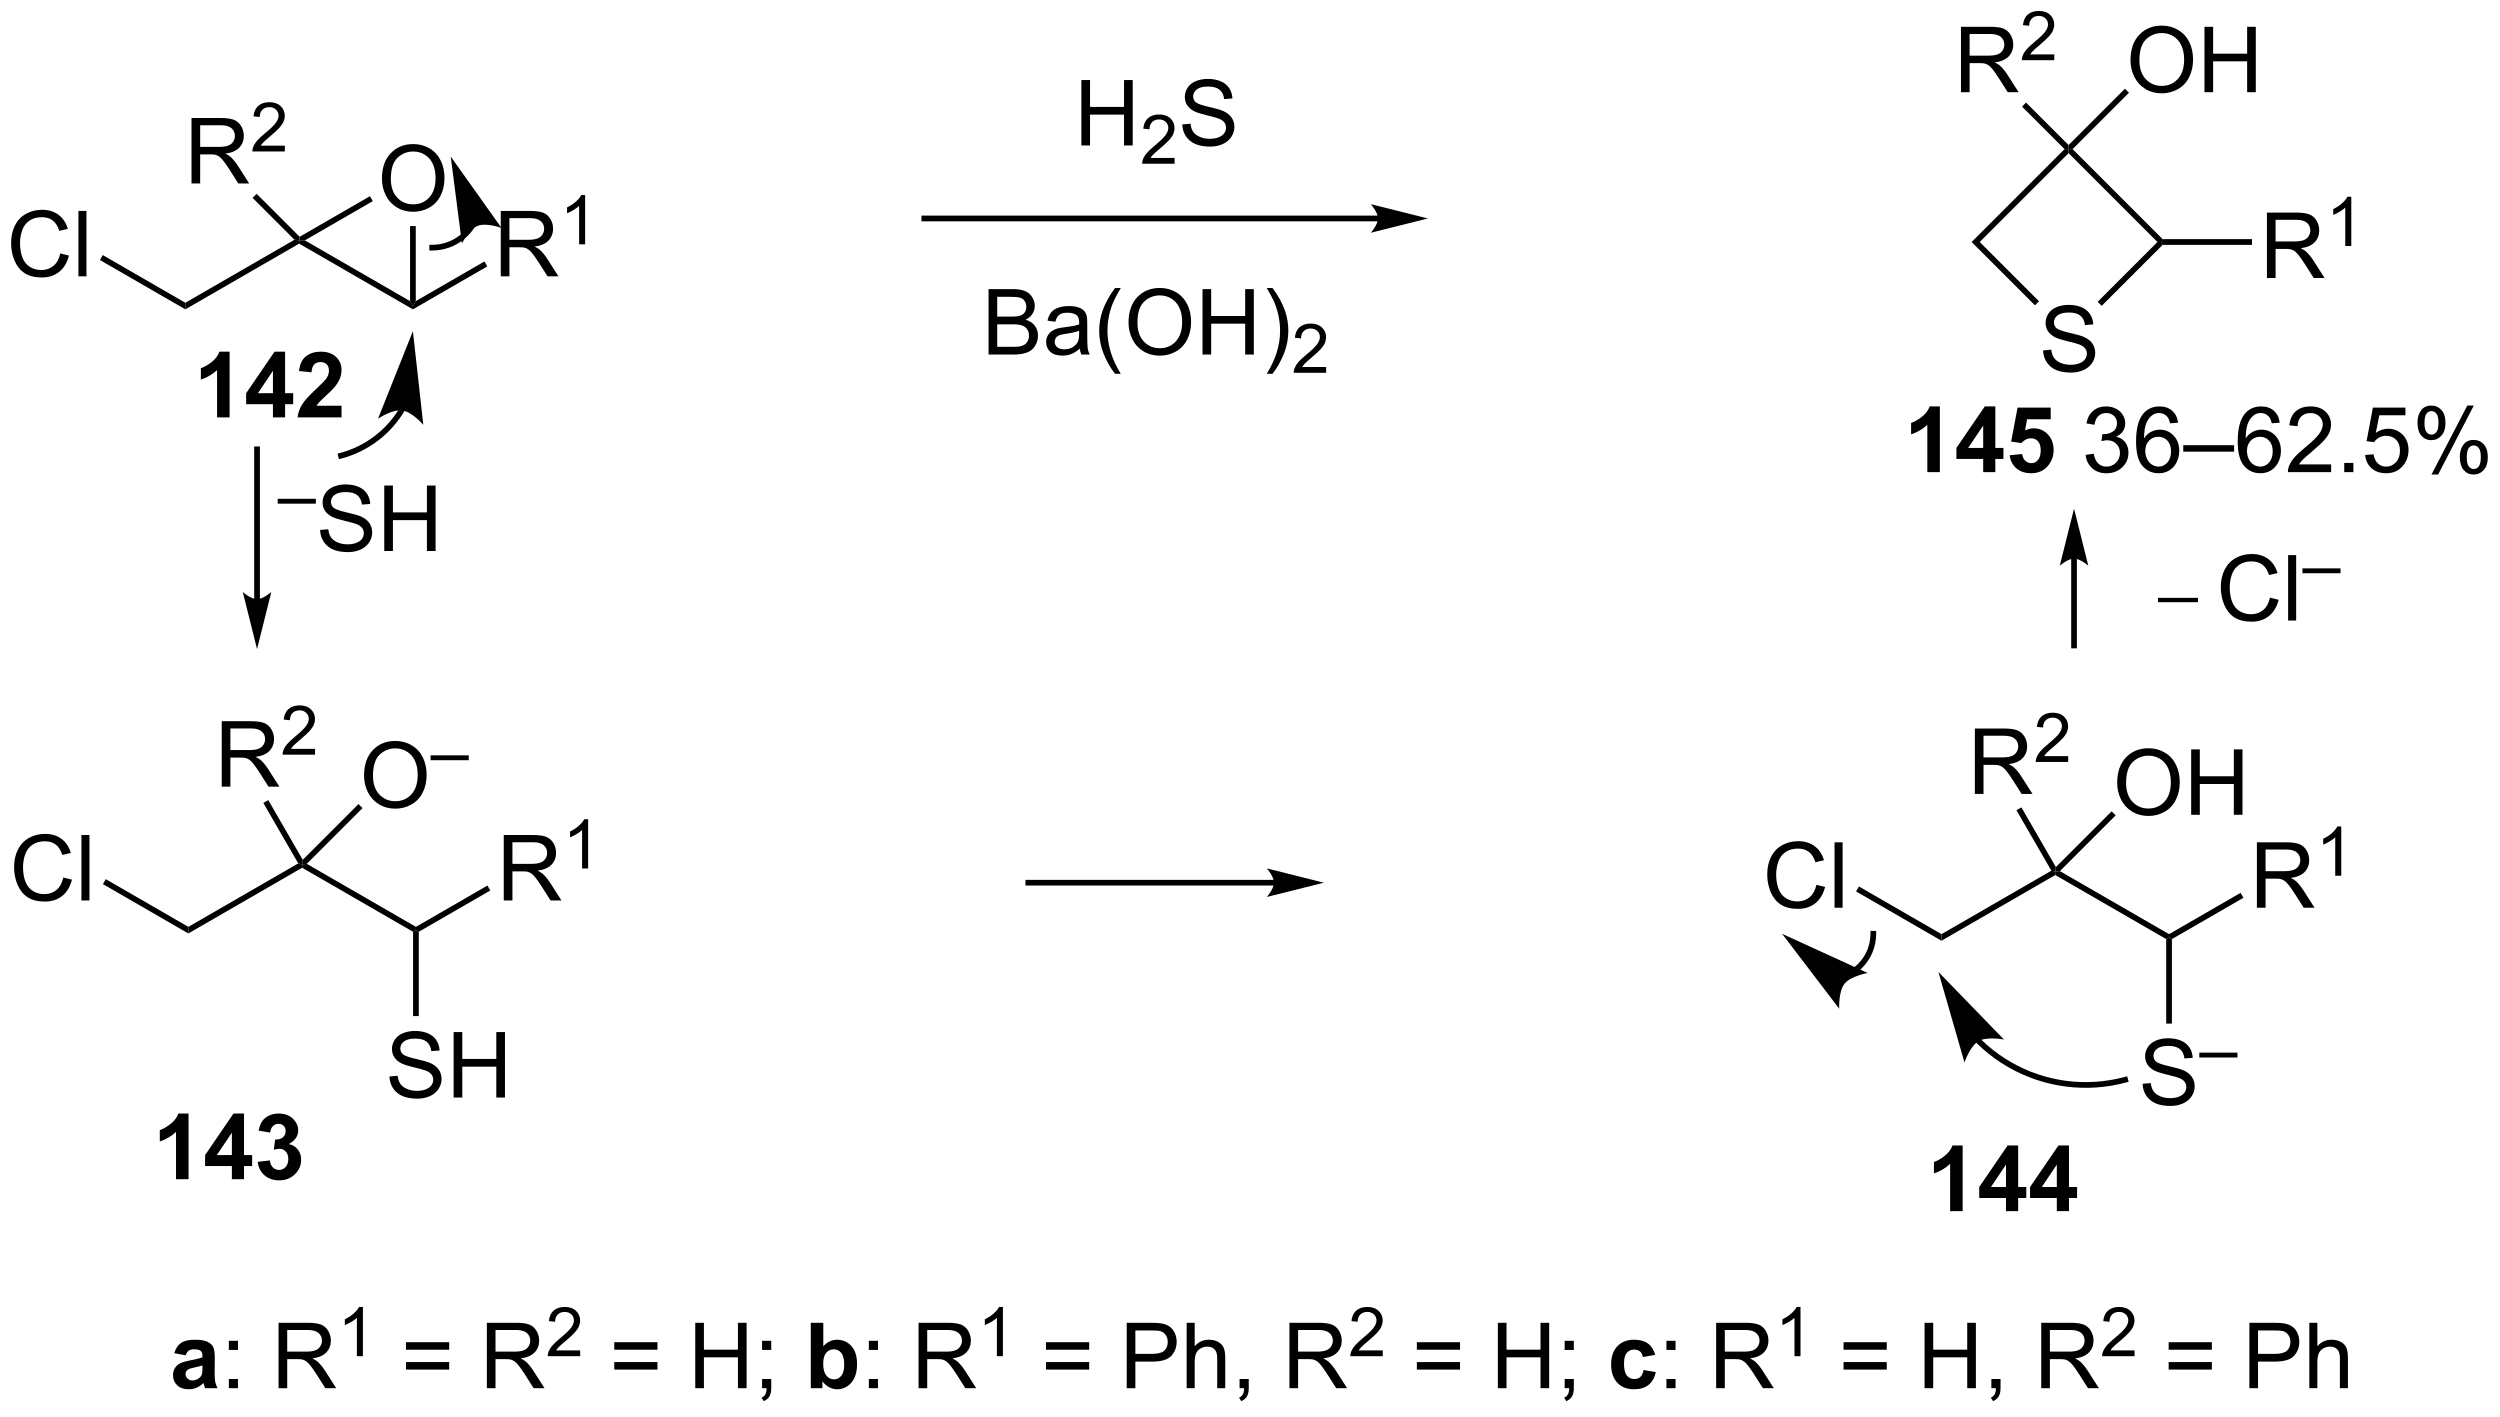 <?xml version="1.0" encoding="UTF-8"?>
<!DOCTYPE svg PUBLIC '-//W3C//DTD SVG 1.0//EN'
          'http://www.w3.org/TR/2001/REC-SVG-20010904/DTD/svg10.dtd'>
<svg stroke-dasharray="none" shape-rendering="auto" xmlns="http://www.w3.org/2000/svg" font-family="'Dialog'" text-rendering="auto" width="300" fill-opacity="1" color-interpolation="auto" color-rendering="auto" preserveAspectRatio="xMidYMid meet" font-size="12px" viewBox="0 0 300 170" fill="black" xmlns:xlink="http://www.w3.org/1999/xlink" stroke="black" image-rendering="auto" stroke-miterlimit="10" stroke-linecap="square" stroke-linejoin="miter" font-style="normal" stroke-width="1" height="170" stroke-dashoffset="0" font-weight="normal" stroke-opacity="1"
><!--Generated by the Batik Graphics2D SVG Generator--><defs id="genericDefs"
  /><g
  ><defs id="defs1"
    ><clipPath clipPathUnits="userSpaceOnUse" id="clipPath1"
      ><path d="M2.095 2.81 L227.075 2.81 L227.075 129.971 L2.095 129.971 L2.095 2.81 Z"
      /></clipPath
      ><clipPath clipPathUnits="userSpaceOnUse" id="clipPath2"
      ><path d="M0.634 43.357 L0.634 166.982 L219.359 166.982 L219.359 43.357 Z"
      /></clipPath
    ></defs
    ><g transform="scale(1.333,1.333) translate(-2.095,-2.81) matrix(1.029,0,0,1.029,1.442,-41.787)"
    ><path d="M179.376 73.996 L180.092 73.933 Q180.141 74.363 180.326 74.639 Q180.514 74.915 180.904 75.085 Q181.295 75.254 181.782 75.254 Q182.217 75.254 182.548 75.126 Q182.881 74.996 183.042 74.772 Q183.204 74.548 183.204 74.282 Q183.204 74.012 183.048 73.811 Q182.891 73.611 182.532 73.472 Q182.303 73.384 181.514 73.194 Q180.725 73.004 180.407 72.837 Q179.998 72.621 179.795 72.303 Q179.594 71.986 179.594 71.59 Q179.594 71.157 179.839 70.78 Q180.087 70.402 180.558 70.207 Q181.032 70.012 181.61 70.012 Q182.248 70.012 182.732 70.217 Q183.219 70.423 183.48 70.822 Q183.743 71.22 183.764 71.722 L183.037 71.777 Q182.977 71.236 182.639 70.96 Q182.303 70.681 181.641 70.681 Q180.954 70.681 180.639 70.933 Q180.326 71.183 180.326 71.54 Q180.326 71.847 180.548 72.048 Q180.766 72.246 181.691 72.457 Q182.615 72.665 182.959 72.822 Q183.459 73.051 183.696 73.405 Q183.936 73.759 183.936 74.22 Q183.936 74.676 183.673 75.082 Q183.412 75.486 182.92 75.712 Q182.43 75.936 181.818 75.936 Q181.04 75.936 180.514 75.71 Q179.99 75.48 179.691 75.027 Q179.391 74.572 179.376 73.996 Z" stroke="none" clip-path="url(#clipPath2)"
    /></g
    ><g transform="matrix(1.371,0,0,1.371,-0.87,-59.463)"
    ><path d="M181.338 56.424 L181.691 56.424 L181.691 56.777 L173.913 64.555 L173.206 64.555 Z" stroke="none" clip-path="url(#clipPath2)"
    /></g
    ><g transform="matrix(1.371,0,0,1.371,-0.87,-59.463)"
    ><path d="M173.206 64.555 L173.913 64.555 L179.101 69.743 L178.748 70.097 Z" stroke="none" clip-path="url(#clipPath2)"
    /></g
    ><g transform="matrix(1.371,0,0,1.371,-0.87,-59.463)"
    ><path d="M184.589 70.143 L184.235 69.79 L189.47 64.555 L189.823 64.555 L189.927 64.805 Z" stroke="none" clip-path="url(#clipPath2)"
    /></g
    ><g transform="matrix(1.371,0,0,1.371,-0.87,-59.463)"
    ><path d="M189.927 64.305 L189.823 64.555 L189.47 64.555 L181.691 56.777 L181.691 56.424 L182.045 56.424 Z" stroke="none" clip-path="url(#clipPath2)"
    /></g
    ><g transform="matrix(1.371,0,0,1.371,-0.87,-59.463)"
    ><path d="M187.111 48.653 Q187.111 47.226 187.877 46.421 Q188.642 45.614 189.853 45.614 Q190.645 45.614 191.28 45.994 Q191.918 46.372 192.252 47.049 Q192.588 47.726 192.588 48.585 Q192.588 49.458 192.236 50.145 Q191.885 50.833 191.239 51.187 Q190.595 51.541 189.848 51.541 Q189.041 51.541 188.403 51.15 Q187.767 50.757 187.439 50.083 Q187.111 49.406 187.111 48.653 ZM187.892 48.663 Q187.892 49.7 188.447 50.296 Q189.004 50.89 189.845 50.89 Q190.7 50.89 191.252 50.288 Q191.806 49.687 191.806 48.583 Q191.806 47.882 191.569 47.361 Q191.332 46.84 190.877 46.554 Q190.423 46.265 189.856 46.265 Q189.051 46.265 188.47 46.82 Q187.892 47.372 187.892 48.663 ZM193.586 51.442 L193.586 45.715 L194.344 45.715 L194.344 48.067 L197.321 48.067 L197.321 45.715 L198.078 45.715 L198.078 51.442 L197.321 51.442 L197.321 48.742 L194.344 48.742 L194.344 51.442 L193.586 51.442 Z" stroke="none" clip-path="url(#clipPath2)"
    /></g
    ><g transform="matrix(1.371,0,0,1.371,-0.87,-59.463)"
    ><path d="M172.272 51.442 L172.272 45.715 L174.811 45.715 Q175.577 45.715 175.975 45.869 Q176.373 46.023 176.61 46.413 Q176.85 46.804 176.85 47.278 Q176.85 47.887 176.454 48.307 Q176.061 48.723 175.235 48.835 Q175.537 48.981 175.694 49.122 Q176.024 49.426 176.321 49.882 L177.319 51.442 L176.366 51.442 L175.608 50.249 Q175.274 49.734 175.058 49.46 Q174.845 49.187 174.675 49.077 Q174.506 48.968 174.329 48.926 Q174.202 48.898 173.907 48.898 L173.03 48.898 L173.03 51.442 L172.272 51.442 ZM173.03 48.242 L174.657 48.242 Q175.178 48.242 175.47 48.135 Q175.764 48.028 175.915 47.791 Q176.069 47.554 176.069 47.278 Q176.069 46.872 175.772 46.611 Q175.477 46.348 174.842 46.348 L173.03 46.348 L173.03 48.242 Z" stroke="none" clip-path="url(#clipPath2)"
    /></g
    ><g transform="matrix(1.371,0,0,1.371,-0.87,-59.463)"
    ><path d="M180.44 48.134 L180.44 48.642 L177.601 48.642 Q177.595 48.451 177.663 48.275 Q177.77 47.986 178.009 47.705 Q178.249 47.423 178.7 47.054 Q179.399 46.48 179.645 46.144 Q179.892 45.808 179.892 45.509 Q179.892 45.197 179.667 44.982 Q179.444 44.765 179.083 44.765 Q178.702 44.765 178.474 44.994 Q178.245 45.222 178.243 45.626 L177.7 45.572 Q177.757 44.964 178.12 44.648 Q178.483 44.33 179.095 44.33 Q179.714 44.33 180.073 44.673 Q180.435 45.015 180.435 45.521 Q180.435 45.779 180.329 46.029 Q180.224 46.277 179.977 46.552 Q179.733 46.828 179.165 47.308 Q178.69 47.706 178.556 47.849 Q178.421 47.992 178.333 48.134 L180.44 48.134 Z" stroke="none" clip-path="url(#clipPath2)"
    /></g
    ><g transform="matrix(1.371,0,0,1.371,-0.87,-59.463)"
    ><path d="M182.045 56.424 L181.691 56.424 L181.691 56.07 L186.625 51.136 L186.979 51.49 Z" stroke="none" clip-path="url(#clipPath2)"
    /></g
    ><g transform="matrix(1.371,0,0,1.371,-0.87,-59.463)"
    ><path d="M177.618 52.704 L177.971 52.35 L181.691 56.07 L181.691 56.424 L181.338 56.424 Z" stroke="none" clip-path="url(#clipPath2)"
    /></g
    ><g transform="matrix(1.371,0,0,1.371,-0.87,-59.463)"
    ><path d="M5.911 65.552 L6.669 65.742 Q6.432 66.677 5.812 67.169 Q5.192 67.659 4.299 67.659 Q3.372 67.659 2.791 67.281 Q2.213 66.903 1.909 66.19 Q1.607 65.474 1.607 64.653 Q1.607 63.758 1.948 63.094 Q2.291 62.427 2.922 62.081 Q3.552 61.734 4.31 61.734 Q5.169 61.734 5.755 62.172 Q6.341 62.609 6.573 63.404 L5.825 63.578 Q5.627 62.953 5.247 62.669 Q4.87 62.383 4.294 62.383 Q3.635 62.383 3.19 62.7 Q2.747 63.016 2.567 63.549 Q2.388 64.083 2.388 64.648 Q2.388 65.38 2.601 65.924 Q2.815 66.469 3.263 66.74 Q3.713 67.008 4.237 67.008 Q4.872 67.008 5.312 66.641 Q5.755 66.273 5.911 65.552 ZM7.498 67.56 L7.498 61.833 L8.202 61.833 L8.202 67.56 L7.498 67.56 Z" stroke="none" clip-path="url(#clipPath2)"
    /></g
    ><g transform="matrix(1.371,0,0,1.371,-0.87,-59.463)"
    ><path d="M9.379 66.131 L9.629 65.698 L16.857 69.871 L16.857 70.448 Z" stroke="none" clip-path="url(#clipPath2)"
    /></g
    ><g transform="matrix(1.371,0,0,1.371,-0.87,-59.463)"
    ><path d="M16.857 70.448 L16.857 69.871 L26.409 64.356 L26.817 64.41 L26.817 64.698 Z" stroke="none" clip-path="url(#clipPath2)"
    /></g
    ><g transform="matrix(1.371,0,0,1.371,-0.87,-59.463)"
    ><path d="M26.817 64.698 L26.817 64.41 L27.317 64.41 L36.526 69.727 L36.776 70.16 L36.776 70.448 Z" stroke="none" clip-path="url(#clipPath2)"
    /></g
    ><g transform="matrix(1.371,0,0,1.371,-0.87,-59.463)"
    ><path d="M34.064 59.021 Q34.064 57.594 34.829 56.789 Q35.595 55.982 36.806 55.982 Q37.598 55.982 38.233 56.362 Q38.871 56.739 39.204 57.417 Q39.54 58.094 39.54 58.953 Q39.54 59.825 39.189 60.513 Q38.837 61.2 38.191 61.555 Q37.548 61.909 36.801 61.909 Q35.993 61.909 35.355 61.518 Q34.72 61.125 34.392 60.45 Q34.064 59.773 34.064 59.021 ZM34.845 59.031 Q34.845 60.068 35.4 60.664 Q35.957 61.258 36.798 61.258 Q37.652 61.258 38.204 60.656 Q38.759 60.055 38.759 58.95 Q38.759 58.25 38.522 57.729 Q38.285 57.208 37.829 56.922 Q37.376 56.633 36.809 56.633 Q36.004 56.633 35.423 57.187 Q34.845 57.739 34.845 59.031 Z" stroke="none" clip-path="url(#clipPath2)"
    /></g
    ><g transform="matrix(1.371,0,0,1.371,-0.87,-59.463)"
    ><path d="M37.026 69.727 L36.776 70.16 L36.526 69.727 L36.526 63.161 L37.026 63.161 Z" stroke="none" clip-path="url(#clipPath2)"
    /></g
    ><g transform="matrix(1.371,0,0,1.371,-0.87,-59.463)"
    ><path d="M33.013 60.544 L33.263 60.977 L27.317 64.41 L26.817 64.41 L26.858 64.097 Z" stroke="none" clip-path="url(#clipPath2)"
    /></g
    ><g transform="matrix(1.371,0,0,1.371,-0.87,-59.463)"
    ><path d="M44.465 67.56 L44.465 61.833 L47.004 61.833 Q47.77 61.833 48.168 61.987 Q48.567 62.141 48.804 62.531 Q49.043 62.922 49.043 63.396 Q49.043 64.005 48.648 64.424 Q48.254 64.841 47.429 64.953 Q47.731 65.099 47.887 65.24 Q48.218 65.544 48.515 66 L49.512 67.56 L48.559 67.56 L47.801 66.367 Q47.468 65.852 47.252 65.578 Q47.038 65.305 46.869 65.195 Q46.7 65.086 46.523 65.044 Q46.395 65.016 46.101 65.016 L45.223 65.016 L45.223 67.56 L44.465 67.56 ZM45.223 64.359 L46.851 64.359 Q47.372 64.359 47.663 64.252 Q47.958 64.146 48.108 63.909 Q48.262 63.672 48.262 63.396 Q48.262 62.989 47.965 62.729 Q47.671 62.466 47.036 62.466 L45.223 62.466 L45.223 64.359 Z" stroke="none" clip-path="url(#clipPath2)"
    /></g
    ><g transform="matrix(1.371,0,0,1.371,-0.87,-59.463)"
    ><path d="M51.849 64.76 L51.322 64.76 L51.322 61.398 Q51.13 61.58 50.822 61.762 Q50.513 61.943 50.267 62.035 L50.267 61.525 Q50.708 61.316 51.038 61.022 Q51.37 60.725 51.509 60.447 L51.849 60.447 L51.849 64.76 Z" stroke="none" clip-path="url(#clipPath2)"
    /></g
    ><g transform="matrix(1.371,0,0,1.371,-0.87,-59.463)"
    ><path d="M36.776 70.448 L36.776 70.16 L37.026 69.727 L43.035 66.257 L43.285 66.69 Z" stroke="none" clip-path="url(#clipPath2)"
    /></g
    ><g transform="matrix(1.371,0,0,1.371,-0.87,-59.463)"
    ><path d="M17.397 59.428 L17.397 53.702 L19.936 53.702 Q20.702 53.702 21.1 53.855 Q21.499 54.009 21.735 54.4 Q21.975 54.79 21.975 55.264 Q21.975 55.873 21.579 56.293 Q21.186 56.709 20.36 56.821 Q20.663 56.967 20.819 57.108 Q21.15 57.413 21.447 57.868 L22.444 59.428 L21.491 59.428 L20.733 58.235 Q20.4 57.72 20.183 57.446 Q19.97 57.173 19.801 57.063 Q19.631 56.954 19.454 56.913 Q19.327 56.884 19.032 56.884 L18.155 56.884 L18.155 59.428 L17.397 59.428 ZM18.155 56.228 L19.782 56.228 Q20.303 56.228 20.595 56.121 Q20.889 56.014 21.04 55.777 Q21.194 55.54 21.194 55.264 Q21.194 54.858 20.897 54.597 Q20.603 54.334 19.967 54.334 L18.155 54.334 L18.155 56.228 Z" stroke="none" clip-path="url(#clipPath2)"
    /></g
    ><g transform="matrix(1.371,0,0,1.371,-0.87,-59.463)"
    ><path d="M25.566 56.12 L25.566 56.628 L22.726 56.628 Q22.72 56.437 22.788 56.261 Q22.896 55.972 23.134 55.691 Q23.374 55.409 23.826 55.04 Q24.525 54.466 24.771 54.13 Q25.017 53.794 25.017 53.495 Q25.017 53.183 24.792 52.968 Q24.57 52.751 24.208 52.751 Q23.827 52.751 23.599 52.98 Q23.37 53.208 23.368 53.612 L22.826 53.558 Q22.882 52.95 23.245 52.634 Q23.609 52.316 24.22 52.316 Q24.839 52.316 25.198 52.659 Q25.56 53.001 25.56 53.507 Q25.56 53.765 25.454 54.015 Q25.349 54.263 25.103 54.538 Q24.859 54.814 24.29 55.294 Q23.816 55.693 23.681 55.835 Q23.546 55.978 23.458 56.12 L25.566 56.12 Z" stroke="none" clip-path="url(#clipPath2)"
    /></g
    ><g transform="matrix(1.371,0,0,1.371,-0.87,-59.463)"
    ><path d="M26.858 64.097 L26.817 64.41 L26.409 64.356 L22.743 60.69 L23.097 60.336 Z" stroke="none" clip-path="url(#clipPath2)"
    /></g
    ><g transform="matrix(1.371,0,0,1.371,-0.87,-59.463)"
    ><path d="M121.245 62.243 L81.537 62.243 L81.287 62.243 L81.287 62.743 L81.537 62.743 L121.245 62.743 L121.495 62.743 L121.495 62.243 L121.245 62.243 ZM125.62 62.493 L120.62 61.243 C120.62 61.243 121.245 61.946 121.245 62.493 C121.245 63.04 120.62 63.743 120.62 63.743 Z" stroke="none" clip-path="url(#clipPath2)"
    /></g
    ><g transform="matrix(1.371,0,0,1.371,-0.87,-59.463)"
    ><path d="M95.285 56.104 L95.285 50.378 L96.043 50.378 L96.043 52.729 L99.019 52.729 L99.019 50.378 L99.777 50.378 L99.777 56.104 L99.019 56.104 L99.019 53.404 L96.043 53.404 L96.043 56.104 L95.285 56.104 Z" stroke="none" clip-path="url(#clipPath2)"
    /></g
    ><g transform="matrix(1.371,0,0,1.371,-0.87,-59.463)"
    ><path d="M103.443 57.196 L103.443 57.704 L100.603 57.704 Q100.597 57.513 100.666 57.337 Q100.773 57.048 101.011 56.767 Q101.252 56.486 101.703 56.116 Q102.402 55.542 102.648 55.206 Q102.894 54.87 102.894 54.571 Q102.894 54.259 102.67 54.044 Q102.447 53.827 102.086 53.827 Q101.705 53.827 101.476 54.056 Q101.248 54.284 101.246 54.689 L100.703 54.634 Q100.76 54.026 101.123 53.71 Q101.486 53.392 102.097 53.392 Q102.716 53.392 103.076 53.736 Q103.437 54.077 103.437 54.583 Q103.437 54.841 103.332 55.091 Q103.226 55.339 102.98 55.614 Q102.736 55.89 102.168 56.37 Q101.693 56.769 101.558 56.911 Q101.424 57.054 101.336 57.196 L103.443 57.196 Z" stroke="none" clip-path="url(#clipPath2)"
    /></g
    ><g transform="matrix(1.371,0,0,1.371,-0.87,-59.463)"
    ><path d="M104.118 54.263 L104.834 54.201 Q104.883 54.63 105.068 54.906 Q105.256 55.182 105.647 55.352 Q106.037 55.521 106.524 55.521 Q106.959 55.521 107.29 55.393 Q107.623 55.263 107.784 55.039 Q107.946 54.815 107.946 54.55 Q107.946 54.279 107.79 54.078 Q107.633 53.878 107.274 53.74 Q107.045 53.651 106.256 53.461 Q105.467 53.271 105.149 53.104 Q104.74 52.888 104.537 52.57 Q104.337 52.253 104.337 51.857 Q104.337 51.425 104.581 51.047 Q104.829 50.669 105.3 50.474 Q105.774 50.279 106.352 50.279 Q106.99 50.279 107.475 50.484 Q107.962 50.69 108.222 51.089 Q108.485 51.487 108.506 51.99 L107.779 52.044 Q107.719 51.503 107.381 51.227 Q107.045 50.948 106.383 50.948 Q105.696 50.948 105.381 51.201 Q105.068 51.451 105.068 51.807 Q105.068 52.115 105.29 52.315 Q105.508 52.513 106.433 52.724 Q107.358 52.932 107.701 53.089 Q108.201 53.318 108.438 53.672 Q108.678 54.026 108.678 54.487 Q108.678 54.943 108.415 55.349 Q108.154 55.753 107.662 55.979 Q107.173 56.203 106.561 56.203 Q105.782 56.203 105.256 55.977 Q104.733 55.747 104.433 55.294 Q104.133 54.839 104.118 54.263 Z" stroke="none" clip-path="url(#clipPath2)"
    /></g
    ><g transform="matrix(1.371,0,0,1.371,-0.87,-59.463)"
    ><path d="M87.16 74.404 L87.16 68.678 L89.309 68.678 Q89.965 68.678 90.361 68.852 Q90.759 69.024 90.983 69.386 Q91.207 69.748 91.207 70.141 Q91.207 70.508 91.007 70.834 Q90.809 71.157 90.408 71.357 Q90.926 71.508 91.205 71.876 Q91.486 72.243 91.486 72.743 Q91.486 73.147 91.314 73.493 Q91.145 73.837 90.895 74.024 Q90.645 74.212 90.267 74.308 Q89.892 74.404 89.345 74.404 L87.16 74.404 ZM87.918 71.084 L89.158 71.084 Q89.66 71.084 89.879 71.016 Q90.168 70.93 90.314 70.732 Q90.463 70.532 90.463 70.232 Q90.463 69.946 90.325 69.73 Q90.189 69.514 89.934 69.433 Q89.681 69.352 89.064 69.352 L87.918 69.352 L87.918 71.084 ZM87.918 73.727 L89.345 73.727 Q89.713 73.727 89.861 73.701 Q90.121 73.654 90.296 73.545 Q90.473 73.436 90.585 73.227 Q90.7 73.016 90.7 72.743 Q90.7 72.422 90.535 72.188 Q90.371 71.951 90.08 71.855 Q89.791 71.758 89.244 71.758 L87.918 71.758 L87.918 73.727 ZM95.145 73.891 Q94.754 74.225 94.392 74.363 Q94.033 74.498 93.619 74.498 Q92.934 74.498 92.567 74.165 Q92.2 73.829 92.2 73.311 Q92.2 73.006 92.338 72.753 Q92.478 72.501 92.702 72.35 Q92.926 72.196 93.207 72.118 Q93.416 72.063 93.832 72.014 Q94.684 71.912 95.088 71.772 Q95.09 71.626 95.09 71.587 Q95.09 71.157 94.892 70.982 Q94.621 70.743 94.09 70.743 Q93.595 70.743 93.358 70.917 Q93.121 71.092 93.009 71.532 L92.322 71.438 Q92.416 70.998 92.629 70.727 Q92.845 70.454 93.252 70.308 Q93.658 70.162 94.192 70.162 Q94.723 70.162 95.054 70.287 Q95.387 70.412 95.543 70.602 Q95.7 70.79 95.762 71.079 Q95.799 71.258 95.799 71.727 L95.799 72.665 Q95.799 73.647 95.843 73.907 Q95.887 74.165 96.02 74.404 L95.285 74.404 Q95.176 74.186 95.145 73.891 ZM95.088 72.321 Q94.705 72.477 93.939 72.587 Q93.504 72.649 93.325 72.727 Q93.145 72.805 93.046 72.956 Q92.95 73.107 92.95 73.29 Q92.95 73.571 93.163 73.758 Q93.377 73.946 93.785 73.946 Q94.192 73.946 94.507 73.769 Q94.825 73.592 94.973 73.282 Q95.088 73.045 95.088 72.579 L95.088 72.321 ZM98.232 76.089 Q97.649 75.355 97.245 74.37 Q96.844 73.383 96.844 72.329 Q96.844 71.399 97.146 70.547 Q97.498 69.561 98.232 68.579 L98.735 68.579 Q98.263 69.391 98.11 69.74 Q97.873 70.279 97.735 70.865 Q97.568 71.594 97.568 72.334 Q97.568 74.212 98.735 76.089 L98.232 76.089 ZM99.412 71.615 Q99.412 70.188 100.177 69.383 Q100.943 68.576 102.154 68.576 Q102.946 68.576 103.581 68.956 Q104.219 69.334 104.552 70.011 Q104.888 70.688 104.888 71.547 Q104.888 72.42 104.537 73.107 Q104.185 73.795 103.539 74.149 Q102.896 74.503 102.149 74.503 Q101.341 74.503 100.703 74.113 Q100.068 73.719 99.74 73.045 Q99.412 72.368 99.412 71.615 ZM100.193 71.626 Q100.193 72.662 100.748 73.258 Q101.305 73.852 102.146 73.852 Q103 73.852 103.552 73.251 Q104.107 72.649 104.107 71.545 Q104.107 70.844 103.87 70.324 Q103.633 69.803 103.177 69.516 Q102.724 69.227 102.156 69.227 Q101.352 69.227 100.771 69.782 Q100.193 70.334 100.193 71.626 ZM105.887 74.404 L105.887 68.678 L106.645 68.678 L106.645 71.029 L109.621 71.029 L109.621 68.678 L110.379 68.678 L110.379 74.404 L109.621 74.404 L109.621 71.704 L106.645 71.704 L106.645 74.404 L105.887 74.404 ZM112.013 76.089 L111.508 76.089 Q112.677 74.212 112.677 72.334 Q112.677 71.6 112.508 70.876 Q112.375 70.29 112.138 69.751 Q111.985 69.399 111.508 68.579 L112.013 68.579 Q112.748 69.561 113.099 70.547 Q113.399 71.399 113.399 72.329 Q113.399 73.383 112.995 74.37 Q112.591 75.355 112.013 76.089 Z" stroke="none" clip-path="url(#clipPath2)"
    /></g
    ><g transform="matrix(1.371,0,0,1.371,-0.87,-59.463)"
    ><path d="M116.709 75.496 L116.709 76.004 L113.869 76.004 Q113.864 75.813 113.932 75.637 Q114.039 75.348 114.278 75.067 Q114.518 74.786 114.969 74.416 Q115.668 73.842 115.914 73.506 Q116.16 73.17 116.16 72.871 Q116.16 72.559 115.936 72.344 Q115.713 72.127 115.352 72.127 Q114.971 72.127 114.742 72.356 Q114.514 72.584 114.512 72.989 L113.969 72.934 Q114.026 72.327 114.389 72.01 Q114.752 71.692 115.364 71.692 Q115.983 71.692 116.342 72.036 Q116.703 72.377 116.703 72.883 Q116.703 73.141 116.598 73.391 Q116.492 73.639 116.246 73.915 Q116.002 74.19 115.434 74.67 Q114.959 75.069 114.824 75.211 Q114.69 75.354 114.602 75.496 L116.709 75.496 Z" stroke="none" clip-path="url(#clipPath2)"
    /></g
    ><g transform="matrix(1.371,0,0,1.371,-0.87,-59.463)"
    ><path d="M199.053 67.705 L199.053 61.979 L201.592 61.979 Q202.358 61.979 202.756 62.133 Q203.155 62.286 203.392 62.677 Q203.631 63.067 203.631 63.541 Q203.631 64.151 203.236 64.57 Q202.842 64.987 202.017 65.099 Q202.319 65.245 202.475 65.385 Q202.806 65.69 203.103 66.145 L204.1 67.705 L203.147 67.705 L202.389 66.513 Q202.056 65.997 201.84 65.724 Q201.626 65.45 201.457 65.341 Q201.288 65.231 201.111 65.19 Q200.983 65.161 200.689 65.161 L199.811 65.161 L199.811 67.705 L199.053 67.705 ZM199.811 64.505 L201.439 64.505 Q201.959 64.505 202.251 64.398 Q202.545 64.291 202.696 64.054 Q202.85 63.817 202.85 63.541 Q202.85 63.135 202.553 62.875 Q202.259 62.612 201.624 62.612 L199.811 62.612 L199.811 64.505 Z" stroke="none" clip-path="url(#clipPath2)"
    /></g
    ><g transform="matrix(1.371,0,0,1.371,-0.87,-59.463)"
    ><path d="M206.437 64.905 L205.909 64.905 L205.909 61.544 Q205.718 61.726 205.409 61.907 Q205.101 62.089 204.855 62.181 L204.855 61.671 Q205.296 61.462 205.626 61.167 Q205.958 60.87 206.097 60.593 L206.437 60.593 L206.437 64.905 Z" stroke="none" clip-path="url(#clipPath2)"
    /></g
    ><g transform="matrix(1.371,0,0,1.371,-0.87,-59.463)"
    ><path d="M189.927 64.805 L189.823 64.555 L189.927 64.305 L197.748 64.305 L197.748 64.805 Z" stroke="none" clip-path="url(#clipPath2)"
    /></g
    ><g transform="matrix(1.371,0,0,1.371,-0.87,-59.463)"
    ><path d="M23.383 95.813 L23.383 82.698 L23.383 82.448 L22.883 82.448 L22.883 82.698 L22.883 95.813 L22.883 96.063 L23.383 96.063 L23.383 95.813 ZM23.133 100.188 L24.383 95.188 C24.383 95.188 23.68 95.813 23.133 95.813 C22.586 95.813 21.883 95.188 21.883 95.188 Z" stroke="none" clip-path="url(#clipPath2)"
    /></g
    ><g transform="matrix(1.371,0,0,1.371,-0.87,-59.463)"
    ><path d="M24.943 87.456 L24.943 87.03 L28.281 87.03 L28.281 87.456 L24.943 87.456 Z" stroke="none" clip-path="url(#clipPath2)"
    /></g
    ><g transform="matrix(1.371,0,0,1.371,-0.87,-59.463)"
    ><path d="M28.651 89.757 L29.367 89.694 Q29.416 90.124 29.601 90.4 Q29.789 90.676 30.179 90.845 Q30.57 91.015 31.057 91.015 Q31.492 91.015 31.823 90.887 Q32.156 90.757 32.317 90.533 Q32.479 90.309 32.479 90.043 Q32.479 89.772 32.323 89.572 Q32.166 89.371 31.807 89.233 Q31.578 89.145 30.789 88.955 Q30 88.765 29.682 88.598 Q29.273 88.382 29.07 88.064 Q28.869 87.746 28.869 87.351 Q28.869 86.918 29.114 86.541 Q29.362 86.163 29.833 85.968 Q30.307 85.772 30.885 85.772 Q31.523 85.772 32.008 85.978 Q32.495 86.184 32.755 86.582 Q33.018 86.981 33.039 87.483 L32.312 87.538 Q32.252 86.996 31.914 86.72 Q31.578 86.442 30.916 86.442 Q30.229 86.442 29.914 86.694 Q29.601 86.944 29.601 87.301 Q29.601 87.608 29.823 87.809 Q30.041 88.007 30.966 88.218 Q31.89 88.426 32.234 88.582 Q32.734 88.811 32.971 89.166 Q33.211 89.52 33.211 89.981 Q33.211 90.436 32.948 90.843 Q32.687 91.246 32.195 91.473 Q31.706 91.697 31.093 91.697 Q30.315 91.697 29.789 91.47 Q29.265 91.241 28.966 90.788 Q28.666 90.332 28.651 89.757 ZM34.268 91.598 L34.268 85.871 L35.026 85.871 L35.026 88.223 L38.002 88.223 L38.002 85.871 L38.76 85.871 L38.76 91.598 L38.002 91.598 L38.002 88.897 L35.026 88.897 L35.026 91.598 L34.268 91.598 Z" stroke="none" clip-path="url(#clipPath2)"
    /></g
    ><g transform="matrix(1.371,0,0,1.371,-0.87,-59.463)"
    ><path d="M6.174 120.177 L6.932 120.367 Q6.695 121.302 6.075 121.794 Q5.455 122.284 4.562 122.284 Q3.635 122.284 3.054 121.906 Q2.476 121.529 2.171 120.815 Q1.869 120.099 1.869 119.279 Q1.869 118.383 2.211 117.719 Q2.554 117.052 3.184 116.706 Q3.815 116.359 4.573 116.359 Q5.432 116.359 6.018 116.797 Q6.604 117.234 6.836 118.029 L6.088 118.203 Q5.89 117.578 5.51 117.294 Q5.133 117.008 4.557 117.008 Q3.898 117.008 3.453 117.326 Q3.01 117.641 2.83 118.174 Q2.651 118.708 2.651 119.273 Q2.651 120.005 2.864 120.549 Q3.078 121.094 3.526 121.365 Q3.976 121.633 4.5 121.633 Q5.135 121.633 5.575 121.266 Q6.018 120.898 6.174 120.177 ZM7.761 122.185 L7.761 116.458 L8.464 116.458 L8.464 122.185 L7.761 122.185 Z" stroke="none" clip-path="url(#clipPath2)"
    /></g
    ><g transform="matrix(1.371,0,0,1.371,-0.87,-59.463)"
    ><path d="M9.642 120.756 L9.892 120.323 L17.12 124.496 L17.12 125.074 Z" stroke="none" clip-path="url(#clipPath2)"
    /></g
    ><g transform="matrix(1.371,0,0,1.371,-0.87,-59.463)"
    ><path d="M17.12 125.074 L17.12 124.496 L26.738 118.943 L27.079 119.035 L27.079 119.324 Z" stroke="none" clip-path="url(#clipPath2)"
    /></g
    ><g transform="matrix(1.371,0,0,1.371,-0.87,-59.463)"
    ><path d="M27.079 119.324 L27.079 119.035 L27.487 118.981 L37.039 124.496 L37.039 124.785 L36.789 124.929 Z" stroke="none" clip-path="url(#clipPath2)"
    /></g
    ><g transform="matrix(1.371,0,0,1.371,-0.87,-59.463)"
    ><path d="M44.728 122.185 L44.728 116.458 L47.267 116.458 Q48.033 116.458 48.431 116.612 Q48.83 116.766 49.067 117.156 Q49.306 117.547 49.306 118.021 Q49.306 118.63 48.911 119.049 Q48.517 119.466 47.692 119.578 Q47.994 119.724 48.15 119.865 Q48.481 120.169 48.778 120.625 L49.775 122.185 L48.822 122.185 L48.064 120.992 Q47.731 120.477 47.515 120.203 Q47.301 119.93 47.132 119.82 Q46.963 119.711 46.786 119.669 Q46.658 119.641 46.364 119.641 L45.486 119.641 L45.486 122.185 L44.728 122.185 ZM45.486 118.984 L47.114 118.984 Q47.635 118.984 47.926 118.878 Q48.221 118.771 48.371 118.534 Q48.525 118.297 48.525 118.021 Q48.525 117.615 48.228 117.354 Q47.934 117.091 47.299 117.091 L45.486 117.091 L45.486 118.984 Z" stroke="none" clip-path="url(#clipPath2)"
    /></g
    ><g transform="matrix(1.371,0,0,1.371,-0.87,-59.463)"
    ><path d="M52.112 119.385 L51.584 119.385 L51.584 116.024 Q51.393 116.205 51.084 116.387 Q50.776 116.569 50.53 116.66 L50.53 116.15 Q50.971 115.942 51.301 115.647 Q51.633 115.35 51.772 115.072 L52.112 115.072 L52.112 119.385 Z" stroke="none" clip-path="url(#clipPath2)"
    /></g
    ><g transform="matrix(1.371,0,0,1.371,-0.87,-59.463)"
    ><path d="M37.289 124.929 L37.039 124.785 L37.039 124.496 L43.298 120.882 L43.548 121.315 Z" stroke="none" clip-path="url(#clipPath2)"
    /></g
    ><g transform="matrix(1.371,0,0,1.371,-0.87,-59.463)"
    ><path d="M20.042 112.226 L20.042 106.499 L22.581 106.499 Q23.346 106.499 23.745 106.653 Q24.143 106.806 24.38 107.197 Q24.62 107.588 24.62 108.061 Q24.62 108.671 24.224 109.09 Q23.831 109.507 23.005 109.619 Q23.307 109.765 23.464 109.905 Q23.794 110.21 24.091 110.666 L25.089 112.226 L24.136 112.226 L23.378 111.033 Q23.044 110.517 22.828 110.244 Q22.615 109.97 22.445 109.861 Q22.276 109.752 22.099 109.71 Q21.971 109.681 21.677 109.681 L20.799 109.681 L20.799 112.226 L20.042 112.226 ZM20.799 109.025 L22.427 109.025 Q22.948 109.025 23.24 108.918 Q23.534 108.811 23.685 108.575 Q23.839 108.338 23.839 108.061 Q23.839 107.655 23.542 107.395 Q23.247 107.132 22.612 107.132 L20.799 107.132 L20.799 109.025 Z" stroke="none" clip-path="url(#clipPath2)"
    /></g
    ><g transform="matrix(1.371,0,0,1.371,-0.87,-59.463)"
    ><path d="M28.21 108.918 L28.21 109.426 L25.37 109.426 Q25.365 109.234 25.433 109.058 Q25.54 108.769 25.779 108.488 Q26.019 108.207 26.47 107.838 Q27.169 107.263 27.415 106.928 Q27.662 106.592 27.662 106.293 Q27.662 105.98 27.437 105.765 Q27.214 105.549 26.853 105.549 Q26.472 105.549 26.244 105.777 Q26.015 106.006 26.013 106.41 L25.47 106.355 Q25.527 105.748 25.89 105.431 Q26.253 105.113 26.865 105.113 Q27.484 105.113 27.843 105.457 Q28.204 105.799 28.204 106.305 Q28.204 106.562 28.099 106.812 Q27.994 107.06 27.747 107.336 Q27.503 107.611 26.935 108.092 Q26.46 108.49 26.326 108.633 Q26.191 108.775 26.103 108.918 L28.21 108.918 Z" stroke="none" clip-path="url(#clipPath2)"
    /></g
    ><g transform="matrix(1.371,0,0,1.371,-0.87,-59.463)"
    ><path d="M27.133 118.628 L27.079 119.035 L26.738 118.943 L23.682 113.651 L24.115 113.401 Z" stroke="none" clip-path="url(#clipPath2)"
    /></g
    ><g transform="matrix(1.371,0,0,1.371,-0.87,-59.463)"
    ><path d="M32.499 111.264 Q32.499 109.837 33.265 109.032 Q34.031 108.225 35.241 108.225 Q36.033 108.225 36.669 108.605 Q37.306 108.983 37.64 109.66 Q37.976 110.337 37.976 111.196 Q37.976 112.069 37.624 112.756 Q37.273 113.444 36.627 113.798 Q35.984 114.152 35.236 114.152 Q34.429 114.152 33.791 113.761 Q33.156 113.368 32.827 112.694 Q32.499 112.017 32.499 111.264 ZM33.281 111.275 Q33.281 112.311 33.835 112.907 Q34.392 113.501 35.234 113.501 Q36.088 113.501 36.64 112.9 Q37.194 112.298 37.194 111.194 Q37.194 110.493 36.958 109.972 Q36.721 109.451 36.265 109.165 Q35.812 108.876 35.244 108.876 Q34.439 108.876 33.859 109.431 Q33.281 109.983 33.281 111.275 Z" stroke="none" clip-path="url(#clipPath2)"
    /></g
    ><g transform="matrix(1.371,0,0,1.371,-0.87,-59.463)"
    ><path d="M38.322 109.911 L38.322 109.486 L41.66 109.486 L41.66 109.911 L38.322 109.911 Z" stroke="none" clip-path="url(#clipPath2)"
    /></g
    ><g transform="matrix(1.371,0,0,1.371,-0.87,-59.463)"
    ><path d="M27.487 118.981 L27.079 119.035 L27.133 118.628 L32.013 113.748 L32.367 114.101 Z" stroke="none" clip-path="url(#clipPath2)"
    /></g
    ><g transform="matrix(1.371,0,0,1.371,-0.87,-59.463)"
    ><path d="M34.723 137.594 L35.439 137.531 Q35.489 137.961 35.674 138.237 Q35.861 138.513 36.252 138.682 Q36.642 138.852 37.129 138.852 Q37.564 138.852 37.895 138.724 Q38.228 138.594 38.39 138.37 Q38.551 138.146 38.551 137.88 Q38.551 137.609 38.395 137.409 Q38.239 137.208 37.879 137.07 Q37.65 136.982 36.861 136.792 Q36.072 136.602 35.754 136.435 Q35.346 136.219 35.142 135.901 Q34.942 135.583 34.942 135.188 Q34.942 134.755 35.187 134.378 Q35.434 134 35.906 133.805 Q36.379 133.609 36.958 133.609 Q37.596 133.609 38.08 133.815 Q38.567 134.021 38.827 134.419 Q39.09 134.818 39.111 135.32 L38.385 135.375 Q38.325 134.833 37.986 134.557 Q37.65 134.279 36.989 134.279 Q36.301 134.279 35.986 134.531 Q35.674 134.781 35.674 135.138 Q35.674 135.445 35.895 135.646 Q36.114 135.844 37.038 136.055 Q37.963 136.263 38.306 136.419 Q38.806 136.649 39.044 137.003 Q39.283 137.357 39.283 137.818 Q39.283 138.274 39.02 138.68 Q38.76 139.083 38.267 139.31 Q37.778 139.534 37.166 139.534 Q36.387 139.534 35.861 139.307 Q35.338 139.078 35.038 138.625 Q34.739 138.169 34.723 137.594 ZM40.34 139.435 L40.34 133.708 L41.098 133.708 L41.098 136.06 L44.075 136.06 L44.075 133.708 L44.833 133.708 L44.833 139.435 L44.075 139.435 L44.075 136.734 L41.098 136.734 L41.098 139.435 L40.34 139.435 Z" stroke="none" clip-path="url(#clipPath2)"
    /></g
    ><g transform="matrix(1.371,0,0,1.371,-0.87,-59.463)"
    ><path d="M36.789 124.929 L37.039 124.785 L37.289 124.929 L37.289 132.308 L36.789 132.308 Z" stroke="none" clip-path="url(#clipPath2)"
    /></g
    ><g transform="matrix(1.371,0,0,1.371,-0.87,-59.463)"
    ><path d="M35.64 79.032 C35.631 79.048 35.622 79.063 35.613 79.079 C35.595 79.109 35.576 79.14 35.558 79.17 C35.52 79.231 35.482 79.292 35.444 79.352 C35.366 79.472 35.286 79.59 35.203 79.705 C35.038 79.936 34.861 80.158 34.674 80.37 C34.301 80.794 33.888 81.181 33.442 81.523 C32.55 82.208 31.524 82.719 30.416 83.016 L30.174 83.08 L30.303 83.563 L30.545 83.499 C31.717 83.185 32.802 82.644 33.747 81.92 C34.219 81.557 34.655 81.149 35.05 80.7 C35.247 80.475 35.434 80.241 35.609 79.997 C35.697 79.874 35.782 79.75 35.864 79.623 C35.904 79.56 35.945 79.496 35.984 79.431 C36.004 79.399 36.023 79.366 36.043 79.334 C36.053 79.318 36.062 79.301 36.072 79.285 L36.198 79.07 L35.767 78.817 L35.64 79.032 ZM36.773 72.358 L33.722 80.019 C33.722 80.019 34.97 79.179 35.837 79.296 C36.705 79.412 37.686 80.554 37.686 80.554 Z" stroke="none" clip-path="url(#clipPath2)"
    /></g
    ><g transform="matrix(1.371,0,0,1.371,-0.87,-59.463)"
    ><path d="M42.023 62.503 L42.023 62.504 L42.014 62.524 C42.008 62.536 42.002 62.549 41.996 62.562 C41.984 62.587 41.972 62.612 41.96 62.637 C41.91 62.737 41.856 62.834 41.798 62.929 C41.567 63.307 41.274 63.642 40.936 63.918 C40.258 64.472 39.395 64.799 38.465 64.799 L38.215 64.798 L38.214 65.298 L38.464 65.299 C39.509 65.299 40.485 64.932 41.252 64.306 C41.635 63.993 41.965 63.616 42.225 63.189 C42.29 63.083 42.351 62.972 42.407 62.86 C42.421 62.832 42.435 62.803 42.449 62.775 C42.455 62.761 42.462 62.746 42.468 62.732 L42.478 62.711 L42.479 62.71 L42.582 62.483 L42.127 62.276 L42.023 62.503 ZM40.084 57.071 L41.065 64.681 C41.065 64.681 41.7 63.433 42.458 63.136 C43.216 62.84 44.53 63.324 44.53 63.324 Z" stroke="none" clip-path="url(#clipPath2)"
    /></g
    ><g transform="matrix(1.371,0,0,1.371,-0.87,-59.463)"
    ><path d="M112.141 120.382 L90.641 120.382 L90.391 120.382 L90.391 120.882 L90.641 120.882 L112.141 120.882 L112.391 120.882 L112.391 120.382 L112.141 120.382 ZM116.516 120.632 L111.516 119.382 C111.516 119.382 112.141 120.085 112.141 120.632 C112.141 121.179 111.516 121.882 111.516 121.882 Z" stroke="none" clip-path="url(#clipPath2)"
    /></g
    ><g transform="matrix(1.371,0,0,1.371,-0.87,-59.463)"
    ><path d="M159.621 120.816 L160.379 121.006 Q160.142 121.941 159.522 122.433 Q158.903 122.923 158.009 122.923 Q157.082 122.923 156.501 122.545 Q155.923 122.167 155.619 121.454 Q155.316 120.738 155.316 119.917 Q155.316 119.022 155.658 118.358 Q156.001 117.691 156.632 117.344 Q157.262 116.998 158.02 116.998 Q158.879 116.998 159.465 117.436 Q160.051 117.873 160.283 118.667 L159.535 118.842 Q159.337 118.217 158.957 117.933 Q158.58 117.647 158.004 117.647 Q157.345 117.647 156.9 117.964 Q156.457 118.279 156.278 118.813 Q156.098 119.347 156.098 119.912 Q156.098 120.644 156.311 121.188 Q156.525 121.733 156.973 122.003 Q157.423 122.272 157.947 122.272 Q158.582 122.272 159.022 121.904 Q159.465 121.537 159.621 120.816 ZM161.208 122.824 L161.208 117.097 L161.912 117.097 L161.912 122.824 L161.208 122.824 Z" stroke="none" clip-path="url(#clipPath2)"
    /></g
    ><g transform="matrix(1.371,0,0,1.371,-0.87,-59.463)"
    ><path d="M163.089 121.395 L163.339 120.962 L170.567 125.135 L170.567 125.712 Z" stroke="none" clip-path="url(#clipPath2)"
    /></g
    ><g transform="matrix(1.371,0,0,1.371,-0.87,-59.463)"
    ><path d="M170.567 125.712 L170.567 125.135 L180.185 119.582 L180.526 119.674 L180.526 119.962 Z" stroke="none" clip-path="url(#clipPath2)"
    /></g
    ><g transform="matrix(1.371,0,0,1.371,-0.87,-59.463)"
    ><path d="M180.526 119.962 L180.526 119.674 L180.934 119.62 L190.486 125.135 L190.486 125.424 L190.236 125.568 Z" stroke="none" clip-path="url(#clipPath2)"
    /></g
    ><g transform="matrix(1.371,0,0,1.371,-0.87,-59.463)"
    ><path d="M198.175 122.824 L198.175 117.097 L200.714 117.097 Q201.48 117.097 201.878 117.251 Q202.277 117.404 202.514 117.795 Q202.753 118.186 202.753 118.66 Q202.753 119.269 202.358 119.688 Q201.964 120.105 201.139 120.217 Q201.441 120.363 201.597 120.503 Q201.928 120.808 202.225 121.264 L203.222 122.824 L202.269 122.824 L201.511 121.631 Q201.178 121.115 200.962 120.842 Q200.748 120.569 200.579 120.459 Q200.41 120.35 200.233 120.308 Q200.105 120.279 199.811 120.279 L198.933 120.279 L198.933 122.824 L198.175 122.824 ZM198.933 119.623 L200.561 119.623 Q201.082 119.623 201.373 119.516 Q201.667 119.41 201.819 119.173 Q201.972 118.936 201.972 118.66 Q201.972 118.253 201.675 117.993 Q201.381 117.73 200.746 117.73 L198.933 117.73 L198.933 119.623 Z" stroke="none" clip-path="url(#clipPath2)"
    /></g
    ><g transform="matrix(1.371,0,0,1.371,-0.87,-59.463)"
    ><path d="M205.559 120.024 L205.031 120.024 L205.031 116.662 Q204.84 116.844 204.531 117.026 Q204.223 117.207 203.977 117.299 L203.977 116.789 Q204.418 116.58 204.748 116.285 Q205.08 115.989 205.219 115.711 L205.559 115.711 L205.559 120.024 Z" stroke="none" clip-path="url(#clipPath2)"
    /></g
    ><g transform="matrix(1.371,0,0,1.371,-0.87,-59.463)"
    ><path d="M190.736 125.568 L190.486 125.424 L190.486 125.135 L196.745 121.521 L196.995 121.954 Z" stroke="none" clip-path="url(#clipPath2)"
    /></g
    ><g transform="matrix(1.371,0,0,1.371,-0.87,-59.463)"
    ><path d="M173.489 112.864 L173.489 107.138 L176.028 107.138 Q176.793 107.138 177.192 107.291 Q177.59 107.445 177.827 107.836 Q178.067 108.226 178.067 108.7 Q178.067 109.31 177.671 109.729 Q177.278 110.146 176.452 110.258 Q176.754 110.403 176.911 110.544 Q177.241 110.849 177.538 111.305 L178.536 112.864 L177.583 112.864 L176.825 111.672 Q176.491 111.156 176.275 110.883 Q176.062 110.609 175.892 110.5 Q175.723 110.39 175.546 110.349 Q175.418 110.32 175.124 110.32 L174.246 110.32 L174.246 112.864 L173.489 112.864 ZM174.246 109.664 L175.874 109.664 Q176.395 109.664 176.687 109.557 Q176.981 109.45 177.132 109.213 Q177.286 108.976 177.286 108.7 Q177.286 108.294 176.989 108.034 Q176.694 107.771 176.059 107.771 L174.246 107.771 L174.246 109.664 Z" stroke="none" clip-path="url(#clipPath2)"
    /></g
    ><g transform="matrix(1.371,0,0,1.371,-0.87,-59.463)"
    ><path d="M181.657 109.557 L181.657 110.064 L178.817 110.064 Q178.812 109.873 178.88 109.697 Q178.988 109.408 179.226 109.127 Q179.466 108.846 179.917 108.477 Q180.616 107.902 180.863 107.566 Q181.109 107.23 181.109 106.932 Q181.109 106.619 180.884 106.404 Q180.661 106.187 180.3 106.187 Q179.919 106.187 179.691 106.416 Q179.462 106.644 179.46 107.049 L178.917 106.994 Q178.974 106.387 179.337 106.07 Q179.7 105.752 180.312 105.752 Q180.931 105.752 181.29 106.096 Q181.651 106.437 181.651 106.943 Q181.651 107.201 181.546 107.451 Q181.441 107.699 181.195 107.975 Q180.95 108.25 180.382 108.73 Q179.907 109.129 179.773 109.271 Q179.638 109.414 179.55 109.557 L181.657 109.557 Z" stroke="none" clip-path="url(#clipPath2)"
    /></g
    ><g transform="matrix(1.371,0,0,1.371,-0.87,-59.463)"
    ><path d="M180.58 119.267 L180.526 119.674 L180.185 119.582 L177.129 114.289 L177.562 114.039 Z" stroke="none" clip-path="url(#clipPath2)"
    /></g
    ><g transform="matrix(1.371,0,0,1.371,-0.87,-59.463)"
    ><path d="M185.946 111.903 Q185.946 110.476 186.712 109.671 Q187.477 108.864 188.688 108.864 Q189.48 108.864 190.115 109.244 Q190.754 109.622 191.087 110.299 Q191.423 110.976 191.423 111.835 Q191.423 112.708 191.071 113.395 Q190.72 114.083 190.074 114.437 Q189.431 114.791 188.683 114.791 Q187.876 114.791 187.238 114.4 Q186.602 114.007 186.274 113.333 Q185.946 112.656 185.946 111.903 ZM186.727 111.913 Q186.727 112.95 187.282 113.546 Q187.839 114.14 188.681 114.14 Q189.535 114.14 190.087 113.538 Q190.642 112.937 190.642 111.833 Q190.642 111.132 190.405 110.611 Q190.168 110.09 189.712 109.804 Q189.259 109.515 188.691 109.515 Q187.886 109.515 187.306 110.07 Q186.727 110.622 186.727 111.913 ZM192.422 114.692 L192.422 108.965 L193.179 108.965 L193.179 111.317 L196.156 111.317 L196.156 108.965 L196.914 108.965 L196.914 114.692 L196.156 114.692 L196.156 111.992 L193.179 111.992 L193.179 114.692 L192.422 114.692 Z" stroke="none" clip-path="url(#clipPath2)"
    /></g
    ><g transform="matrix(1.371,0,0,1.371,-0.87,-59.463)"
    ><path d="M180.934 119.62 L180.526 119.674 L180.58 119.267 L185.46 114.386 L185.814 114.74 Z" stroke="none" clip-path="url(#clipPath2)"
    /></g
    ><g transform="matrix(1.371,0,0,1.371,-0.87,-59.463)"
    ><path d="M188.17 138.233 L188.886 138.17 Q188.936 138.6 189.121 138.876 Q189.308 139.152 189.699 139.321 Q190.089 139.49 190.576 139.49 Q191.011 139.49 191.342 139.363 Q191.675 139.233 191.837 139.009 Q191.998 138.785 191.998 138.519 Q191.998 138.248 191.842 138.048 Q191.686 137.847 191.326 137.709 Q191.097 137.621 190.308 137.431 Q189.519 137.24 189.201 137.074 Q188.793 136.858 188.589 136.54 Q188.389 136.222 188.389 135.826 Q188.389 135.394 188.634 135.017 Q188.881 134.639 189.352 134.444 Q189.826 134.248 190.405 134.248 Q191.043 134.248 191.527 134.454 Q192.014 134.66 192.274 135.058 Q192.537 135.457 192.558 135.959 L191.832 136.014 Q191.772 135.472 191.433 135.196 Q191.097 134.918 190.436 134.918 Q189.748 134.918 189.433 135.17 Q189.121 135.42 189.121 135.777 Q189.121 136.084 189.342 136.285 Q189.561 136.483 190.485 136.694 Q191.41 136.902 191.754 137.058 Q192.254 137.287 192.49 137.642 Q192.73 137.996 192.73 138.457 Q192.73 138.912 192.467 139.319 Q192.207 139.722 191.714 139.949 Q191.225 140.173 190.613 140.173 Q189.834 140.173 189.308 139.946 Q188.785 139.717 188.485 139.264 Q188.186 138.808 188.17 138.233 Z" stroke="none" clip-path="url(#clipPath2)"
    /></g
    ><g transform="matrix(1.371,0,0,1.371,-0.87,-59.463)"
    ><path d="M193.135 135.932 L193.135 135.506 L196.473 135.506 L196.473 135.932 L193.135 135.932 Z" stroke="none" clip-path="url(#clipPath2)"
    /></g
    ><g transform="matrix(1.371,0,0,1.371,-0.87,-59.463)"
    ><path d="M190.236 125.568 L190.486 125.424 L190.736 125.568 L190.736 132.967 L190.236 132.967 Z" stroke="none" clip-path="url(#clipPath2)"
    /></g
    ><g transform="matrix(1.371,0,0,1.371,-0.87,-59.463)"
    ><path d="M181.92 92.264 L181.92 99.868 L181.92 100.118 L182.42 100.118 L182.42 99.868 L182.42 92.264 L182.42 92.014 L181.92 92.014 L181.92 92.264 ZM182.17 87.889 L180.92 92.889 C180.92 92.889 181.624 92.264 182.17 92.264 C182.717 92.264 183.42 92.889 183.42 92.889 Z" stroke="none" clip-path="url(#clipPath2)"
    /></g
    ><g transform="matrix(1.371,0,0,1.371,-0.87,-59.463)"
    ><path d="M173.609 134.638 L173.61 134.638 L173.612 134.641 L173.616 134.645 L173.623 134.651 L173.638 134.666 C173.648 134.676 173.658 134.686 173.667 134.696 C173.687 134.715 173.707 134.734 173.727 134.754 C173.886 134.908 174.049 135.058 174.216 135.205 C174.883 135.791 175.611 136.315 176.392 136.766 C177.953 137.667 179.661 138.24 181.415 138.47 C183.168 138.701 184.966 138.59 186.707 138.124 L186.949 138.059 L186.82 137.576 L186.578 137.641 C184.9 138.09 183.168 138.197 181.48 137.975 C179.791 137.752 178.146 137.201 176.642 136.332 C175.89 135.898 175.189 135.394 174.546 134.829 C174.386 134.688 174.228 134.543 174.075 134.395 C174.056 134.376 174.037 134.357 174.018 134.339 C174.008 134.329 173.999 134.32 173.989 134.311 L173.975 134.296 L173.968 134.29 L173.964 134.286 L173.962 134.284 L173.963 134.284 L173.786 134.108 L173.432 134.461 L173.609 134.638 ZM170.299 128.446 L172.581 136.37 C172.581 136.37 173.053 134.941 173.81 134.502 C174.567 134.064 176.042 134.364 176.042 134.364 Z" stroke="none" clip-path="url(#clipPath2)"
    /></g
    ><g transform="matrix(1.371,0,0,1.371,-0.87,-59.463)"
    ><path d="M161.549 129.243 L161.55 129.242 L161.546 129.243 L161.553 129.242 L161.565 129.239 C161.6 129.231 161.634 129.222 161.668 129.214 C161.736 129.196 161.803 129.177 161.869 129.157 C162.003 129.115 162.132 129.068 162.26 129.014 C162.767 128.799 163.224 128.489 163.608 128.105 C164.378 127.335 164.851 126.273 164.851 125.104 L164.851 124.854 L164.351 124.854 L164.351 125.104 C164.351 126.141 163.93 127.075 163.255 127.751 C162.916 128.089 162.513 128.364 162.065 128.553 C161.953 128.601 161.838 128.643 161.721 128.679 C161.663 128.697 161.603 128.714 161.544 128.73 C161.514 128.737 161.484 128.744 161.453 128.751 L161.442 128.754 L161.436 128.756 L161.436 128.756 L161.43 128.757 L161.187 128.817 L161.306 129.302 L161.549 129.243 ZM156.615 125.104 L161.616 131.661 C161.616 131.661 161.537 130.158 162.083 129.474 C162.629 128.791 164.113 128.536 164.113 128.536 Z" stroke="none" clip-path="url(#clipPath2)"
    /></g
    ><g transform="matrix(1.371,0,0,1.371,-0.87,-59.463)"
    ><path d="M189.522 96.081 L189.522 95.7 L193.018 95.7 L193.018 96.081 L189.522 96.081 Z" stroke="none" clip-path="url(#clipPath2)"
    /></g
    ><g transform="matrix(1.371,0,0,1.371,-0.87,-59.463)"
    ><path d="M199.321 95.679 L200.078 95.869 Q199.841 96.804 199.222 97.296 Q198.602 97.786 197.709 97.786 Q196.782 97.786 196.201 97.409 Q195.623 97.031 195.318 96.317 Q195.016 95.601 195.016 94.781 Q195.016 93.885 195.357 93.221 Q195.701 92.554 196.331 92.208 Q196.961 91.862 197.719 91.862 Q198.578 91.862 199.164 92.299 Q199.75 92.737 199.982 93.531 L199.235 93.705 Q199.037 93.08 198.657 92.796 Q198.279 92.51 197.703 92.51 Q197.045 92.51 196.599 92.828 Q196.157 93.143 195.977 93.677 Q195.797 94.21 195.797 94.776 Q195.797 95.507 196.011 96.052 Q196.224 96.596 196.672 96.867 Q197.123 97.135 197.646 97.135 Q198.282 97.135 198.722 96.768 Q199.164 96.401 199.321 95.679 ZM200.908 97.687 L200.908 91.96 L201.611 91.96 L201.611 97.687 L200.908 97.687 Z" stroke="none" clip-path="url(#clipPath2)"
    /></g
    ><g transform="matrix(1.371,0,0,1.371,-0.87,-59.463)"
    ><path d="M202.161 93.545 L202.161 93.12 L205.498 93.12 L205.498 93.545 L202.161 93.545 Z" stroke="none" clip-path="url(#clipPath2)"
    /></g
    ><g transform="matrix(1.371,0,0,1.371,-0.87,-59.463)"
    ><path d="M16.887 161.995 L15.89 161.815 Q16.059 161.213 16.468 160.924 Q16.88 160.635 17.687 160.635 Q18.421 160.635 18.781 160.81 Q19.14 160.982 19.286 161.25 Q19.434 161.518 19.434 162.232 L19.421 163.513 Q19.421 164.06 19.473 164.32 Q19.528 164.581 19.671 164.877 L18.585 164.877 Q18.544 164.768 18.481 164.552 Q18.452 164.456 18.442 164.424 Q18.161 164.698 17.84 164.836 Q17.52 164.971 17.156 164.971 Q16.515 164.971 16.145 164.625 Q15.778 164.276 15.778 163.745 Q15.778 163.393 15.945 163.117 Q16.114 162.841 16.416 162.695 Q16.718 162.549 17.288 162.44 Q18.059 162.294 18.356 162.169 L18.356 162.06 Q18.356 161.745 18.2 161.609 Q18.044 161.474 17.609 161.474 Q17.317 161.474 17.153 161.591 Q16.989 161.706 16.887 161.995 ZM18.356 162.885 Q18.145 162.956 17.687 163.055 Q17.231 163.151 17.09 163.245 Q16.874 163.396 16.874 163.63 Q16.874 163.862 17.046 164.031 Q17.218 164.198 17.484 164.198 Q17.781 164.198 18.051 164.002 Q18.249 163.854 18.312 163.638 Q18.356 163.497 18.356 163.104 L18.356 162.885 Z" stroke="none" clip-path="url(#clipPath2)"
    /></g
    ><g transform="matrix(1.371,0,0,1.371,-0.87,-59.463)"
    ><path d="M20.665 161.529 L20.665 160.729 L21.464 160.729 L21.464 161.529 L20.665 161.529 ZM20.665 164.877 L20.665 164.075 L21.464 164.075 L21.464 164.877 L20.665 164.877 ZM25.016 164.877 L25.016 159.151 L27.555 159.151 Q28.321 159.151 28.719 159.305 Q29.118 159.458 29.355 159.849 Q29.594 160.239 29.594 160.713 Q29.594 161.323 29.198 161.742 Q28.805 162.159 27.98 162.271 Q28.282 162.417 28.438 162.557 Q28.769 162.862 29.066 163.318 L30.063 164.877 L29.11 164.877 L28.352 163.685 Q28.019 163.169 27.803 162.896 Q27.589 162.622 27.42 162.513 Q27.251 162.404 27.073 162.362 Q26.946 162.333 26.652 162.333 L25.774 162.333 L25.774 164.877 L25.016 164.877 ZM25.774 161.677 L27.402 161.677 Q27.922 161.677 28.214 161.57 Q28.508 161.463 28.66 161.226 Q28.813 160.989 28.813 160.713 Q28.813 160.307 28.516 160.047 Q28.222 159.784 27.587 159.784 L25.774 159.784 L25.774 161.677 Z" stroke="none" clip-path="url(#clipPath2)"
    /></g
    ><g transform="matrix(1.371,0,0,1.371,-0.87,-59.463)"
    ><path d="M32.4 162.077 L31.872 162.077 L31.872 158.716 Q31.681 158.898 31.372 159.079 Q31.064 159.261 30.818 159.353 L30.818 158.843 Q31.259 158.634 31.589 158.339 Q31.921 158.042 32.06 157.765 L32.4 157.765 L32.4 162.077 Z" stroke="none" clip-path="url(#clipPath2)"
    /></g
    ><g transform="matrix(1.371,0,0,1.371,-0.87,-59.463)"
    ><path d="M39.95 161.51 L36.168 161.51 L36.168 160.854 L39.95 160.854 L39.95 161.51 ZM39.95 163.247 L36.168 163.247 L36.168 162.591 L39.95 162.591 L39.95 163.247 ZM43.248 164.877 L43.248 159.151 L45.787 159.151 Q46.552 159.151 46.951 159.305 Q47.349 159.458 47.586 159.849 Q47.826 160.239 47.826 160.713 Q47.826 161.323 47.43 161.742 Q47.037 162.159 46.211 162.271 Q46.513 162.417 46.67 162.557 Q47 162.862 47.297 163.318 L48.295 164.877 L47.341 164.877 L46.584 163.685 Q46.25 163.169 46.034 162.896 Q45.821 162.622 45.651 162.513 Q45.482 162.404 45.305 162.362 Q45.177 162.333 44.883 162.333 L44.005 162.333 L44.005 164.877 L43.248 164.877 ZM44.005 161.677 L45.633 161.677 Q46.154 161.677 46.446 161.57 Q46.74 161.463 46.891 161.226 Q47.045 160.989 47.045 160.713 Q47.045 160.307 46.748 160.047 Q46.453 159.784 45.818 159.784 L44.005 159.784 L44.005 161.677 Z" stroke="none" clip-path="url(#clipPath2)"
    /></g
    ><g transform="matrix(1.371,0,0,1.371,-0.87,-59.463)"
    ><path d="M51.416 161.57 L51.416 162.077 L48.576 162.077 Q48.571 161.886 48.639 161.71 Q48.746 161.421 48.985 161.14 Q49.225 160.859 49.676 160.49 Q50.375 159.915 50.621 159.579 Q50.867 159.244 50.867 158.945 Q50.867 158.632 50.643 158.417 Q50.42 158.201 50.059 158.201 Q49.678 158.201 49.45 158.429 Q49.221 158.658 49.219 159.062 L48.676 159.007 Q48.733 158.4 49.096 158.083 Q49.459 157.765 50.071 157.765 Q50.69 157.765 51.049 158.109 Q51.41 158.451 51.41 158.956 Q51.41 159.214 51.305 159.464 Q51.2 159.712 50.953 159.988 Q50.709 160.263 50.141 160.744 Q49.666 161.142 49.532 161.285 Q49.397 161.427 49.309 161.57 L51.416 161.57 Z" stroke="none" clip-path="url(#clipPath2)"
    /></g
    ><g transform="matrix(1.371,0,0,1.371,-0.87,-59.463)"
    ><path d="M58.181 161.51 L54.4 161.51 L54.4 160.854 L58.181 160.854 L58.181 161.51 ZM58.181 163.247 L54.4 163.247 L54.4 162.591 L58.181 162.591 L58.181 163.247 ZM61.489 164.877 L61.489 159.151 L62.247 159.151 L62.247 161.502 L65.224 161.502 L65.224 159.151 L65.982 159.151 L65.982 164.877 L65.224 164.877 L65.224 162.177 L62.247 162.177 L62.247 164.877 L61.489 164.877 ZM67.337 161.529 L67.337 160.729 L68.139 160.729 L68.139 161.529 L67.337 161.529 ZM67.337 164.877 L67.337 164.075 L68.139 164.075 L68.139 164.877 Q68.139 165.32 67.983 165.591 Q67.827 165.862 67.486 166.01 L67.29 165.711 Q67.514 165.612 67.618 165.422 Q67.725 165.234 67.736 164.877 L67.337 164.877 Z" stroke="none" clip-path="url(#clipPath2)"
    /></g
    ><g transform="matrix(1.371,0,0,1.371,-0.87,-59.463)"
    ><path d="M71.6 164.877 L71.6 159.151 L72.697 159.151 L72.697 161.213 Q73.204 160.635 73.9 160.635 Q74.657 160.635 75.152 161.185 Q75.65 161.732 75.65 162.76 Q75.65 163.823 75.144 164.398 Q74.639 164.971 73.915 164.971 Q73.561 164.971 73.215 164.794 Q72.868 164.614 72.618 164.268 L72.618 164.877 L71.6 164.877 ZM72.689 162.713 Q72.689 163.357 72.892 163.667 Q73.178 164.104 73.65 164.104 Q74.014 164.104 74.269 163.794 Q74.525 163.482 74.525 162.815 Q74.525 162.104 74.267 161.789 Q74.009 161.474 73.608 161.474 Q73.212 161.474 72.949 161.781 Q72.689 162.088 72.689 162.713 Z" stroke="none" clip-path="url(#clipPath2)"
    /></g
    ><g transform="matrix(1.371,0,0,1.371,-0.87,-59.463)"
    ><path d="M76.682 161.529 L76.682 160.729 L77.482 160.729 L77.482 161.529 L76.682 161.529 ZM76.682 164.877 L76.682 164.075 L77.482 164.075 L77.482 164.877 L76.682 164.877 ZM81.034 164.877 L81.034 159.151 L83.573 159.151 Q84.338 159.151 84.737 159.305 Q85.135 159.458 85.372 159.849 Q85.612 160.239 85.612 160.713 Q85.612 161.323 85.216 161.742 Q84.823 162.159 83.997 162.271 Q84.299 162.417 84.456 162.557 Q84.786 162.862 85.083 163.318 L86.081 164.877 L85.128 164.877 L84.37 163.685 Q84.036 163.169 83.82 162.896 Q83.607 162.622 83.438 162.513 Q83.268 162.404 83.091 162.362 Q82.963 162.333 82.669 162.333 L81.792 162.333 L81.792 164.877 L81.034 164.877 ZM81.792 161.677 L83.419 161.677 Q83.94 161.677 84.232 161.57 Q84.526 161.463 84.677 161.226 Q84.831 160.989 84.831 160.713 Q84.831 160.307 84.534 160.047 Q84.24 159.784 83.604 159.784 L81.792 159.784 L81.792 161.677 Z" stroke="none" clip-path="url(#clipPath2)"
    /></g
    ><g transform="matrix(1.371,0,0,1.371,-0.87,-59.463)"
    ><path d="M88.417 162.077 L87.89 162.077 L87.89 158.716 Q87.698 158.898 87.39 159.079 Q87.081 159.261 86.835 159.353 L86.835 158.843 Q87.277 158.634 87.607 158.339 Q87.939 158.042 88.077 157.765 L88.417 157.765 L88.417 162.077 Z" stroke="none" clip-path="url(#clipPath2)"
    /></g
    ><g transform="matrix(1.371,0,0,1.371,-0.87,-59.463)"
    ><path d="M95.967 161.51 L92.186 161.51 L92.186 160.854 L95.967 160.854 L95.967 161.51 ZM95.967 163.247 L92.186 163.247 L92.186 162.591 L95.967 162.591 L95.967 163.247 ZM99.252 164.877 L99.252 159.151 L101.414 159.151 Q101.984 159.151 102.283 159.206 Q102.705 159.276 102.989 159.474 Q103.276 159.669 103.45 160.026 Q103.625 160.38 103.625 160.807 Q103.625 161.536 103.158 162.044 Q102.695 162.549 101.479 162.549 L100.01 162.549 L100.01 164.877 L99.252 164.877 ZM100.01 161.872 L101.492 161.872 Q102.226 161.872 102.533 161.599 Q102.843 161.325 102.843 160.831 Q102.843 160.471 102.661 160.216 Q102.479 159.958 102.182 159.877 Q101.992 159.825 101.476 159.825 L100.01 159.825 L100.01 161.872 ZM104.5 164.877 L104.5 159.151 L105.203 159.151 L105.203 161.206 Q105.695 160.635 106.445 160.635 Q106.906 160.635 107.244 160.818 Q107.585 160.997 107.731 161.318 Q107.877 161.638 107.877 162.247 L107.877 164.877 L107.174 164.877 L107.174 162.247 Q107.174 161.721 106.945 161.482 Q106.718 161.239 106.299 161.239 Q105.987 161.239 105.71 161.404 Q105.437 161.565 105.32 161.844 Q105.203 162.12 105.203 162.607 L105.203 164.877 L104.5 164.877 ZM109.131 164.877 L109.131 164.075 L109.933 164.075 L109.933 164.877 Q109.933 165.32 109.777 165.591 Q109.621 165.862 109.279 166.01 L109.084 165.711 Q109.308 165.612 109.412 165.422 Q109.519 165.234 109.529 164.877 L109.131 164.877 ZM113.496 164.877 L113.496 159.151 L116.035 159.151 Q116.8 159.151 117.199 159.305 Q117.597 159.458 117.834 159.849 Q118.074 160.239 118.074 160.713 Q118.074 161.323 117.678 161.742 Q117.285 162.159 116.459 162.271 Q116.761 162.417 116.918 162.557 Q117.248 162.862 117.545 163.318 L118.543 164.877 L117.589 164.877 L116.832 163.685 Q116.498 163.169 116.282 162.896 Q116.069 162.622 115.899 162.513 Q115.73 162.404 115.553 162.362 Q115.425 162.333 115.131 162.333 L114.254 162.333 L114.254 164.877 L113.496 164.877 ZM114.254 161.677 L115.881 161.677 Q116.402 161.677 116.694 161.57 Q116.988 161.463 117.139 161.226 Q117.293 160.989 117.293 160.713 Q117.293 160.307 116.996 160.047 Q116.701 159.784 116.066 159.784 L114.254 159.784 L114.254 161.677 Z" stroke="none" clip-path="url(#clipPath2)"
    /></g
    ><g transform="matrix(1.371,0,0,1.371,-0.87,-59.463)"
    ><path d="M121.664 161.57 L121.664 162.077 L118.824 162.077 Q118.819 161.886 118.887 161.71 Q118.994 161.421 119.233 161.14 Q119.473 160.859 119.924 160.49 Q120.623 159.915 120.869 159.579 Q121.115 159.244 121.115 158.945 Q121.115 158.632 120.891 158.417 Q120.668 158.201 120.307 158.201 Q119.926 158.201 119.698 158.429 Q119.469 158.658 119.467 159.062 L118.924 159.007 Q118.981 158.4 119.344 158.083 Q119.707 157.765 120.319 157.765 Q120.938 157.765 121.297 158.109 Q121.658 158.451 121.658 158.956 Q121.658 159.214 121.553 159.464 Q121.448 159.712 121.201 159.988 Q120.957 160.263 120.389 160.744 Q119.914 161.142 119.779 161.285 Q119.645 161.427 119.557 161.57 L121.664 161.57 Z" stroke="none" clip-path="url(#clipPath2)"
    /></g
    ><g transform="matrix(1.371,0,0,1.371,-0.87,-59.463)"
    ><path d="M128.429 161.51 L124.648 161.51 L124.648 160.854 L128.429 160.854 L128.429 161.51 ZM128.429 163.247 L124.648 163.247 L124.648 162.591 L128.429 162.591 L128.429 163.247 ZM131.738 164.877 L131.738 159.151 L132.495 159.151 L132.495 161.502 L135.472 161.502 L135.472 159.151 L136.23 159.151 L136.23 164.877 L135.472 164.877 L135.472 162.177 L132.495 162.177 L132.495 164.877 L131.738 164.877 ZM137.585 161.529 L137.585 160.729 L138.387 160.729 L138.387 161.529 L137.585 161.529 ZM137.585 164.877 L137.585 164.075 L138.387 164.075 L138.387 164.877 Q138.387 165.32 138.231 165.591 Q138.075 165.862 137.734 166.01 L137.538 165.711 Q137.762 165.612 137.867 165.422 Q137.973 165.234 137.984 164.877 L137.585 164.877 Z" stroke="none" clip-path="url(#clipPath2)"
    /></g
    ><g transform="matrix(1.371,0,0,1.371,-0.87,-59.463)"
    ><path d="M145.512 161.956 L144.429 162.151 Q144.374 161.825 144.182 161.661 Q143.989 161.497 143.679 161.497 Q143.27 161.497 143.025 161.781 Q142.78 162.065 142.78 162.729 Q142.78 163.466 143.028 163.771 Q143.278 164.075 143.695 164.075 Q144.007 164.075 144.205 163.898 Q144.405 163.721 144.489 163.286 L145.567 163.471 Q145.398 164.213 144.921 164.594 Q144.445 164.971 143.645 164.971 Q142.734 164.971 142.192 164.398 Q141.653 163.823 141.653 162.807 Q141.653 161.779 142.195 161.208 Q142.739 160.635 143.663 160.635 Q144.421 160.635 144.869 160.961 Q145.317 161.286 145.512 161.956 Z" stroke="none" clip-path="url(#clipPath2)"
    /></g
    ><g transform="matrix(1.371,0,0,1.371,-0.87,-59.463)"
    ><path d="M146.493 161.529 L146.493 160.729 L147.292 160.729 L147.292 161.529 L146.493 161.529 ZM146.493 164.877 L146.493 164.075 L147.292 164.075 L147.292 164.877 L146.493 164.877 ZM150.844 164.877 L150.844 159.151 L153.383 159.151 Q154.149 159.151 154.547 159.305 Q154.946 159.458 155.183 159.849 Q155.422 160.239 155.422 160.713 Q155.422 161.323 155.027 161.742 Q154.633 162.159 153.808 162.271 Q154.11 162.417 154.266 162.557 Q154.597 162.862 154.894 163.318 L155.891 164.877 L154.938 164.877 L154.18 163.685 Q153.847 163.169 153.631 162.896 Q153.417 162.622 153.248 162.513 Q153.079 162.404 152.902 162.362 Q152.774 162.333 152.48 162.333 L151.602 162.333 L151.602 164.877 L150.844 164.877 ZM151.602 161.677 L153.23 161.677 Q153.751 161.677 154.042 161.57 Q154.337 161.463 154.488 161.226 Q154.641 160.989 154.641 160.713 Q154.641 160.307 154.344 160.047 Q154.05 159.784 153.415 159.784 L151.602 159.784 L151.602 161.677 Z" stroke="none" clip-path="url(#clipPath2)"
    /></g
    ><g transform="matrix(1.371,0,0,1.371,-0.87,-59.463)"
    ><path d="M158.228 162.077 L157.701 162.077 L157.701 158.716 Q157.509 158.898 157.201 159.079 Q156.892 159.261 156.646 159.353 L156.646 158.843 Q157.087 158.634 157.417 158.339 Q157.749 158.042 157.888 157.765 L158.228 157.765 L158.228 162.077 Z" stroke="none" clip-path="url(#clipPath2)"
    /></g
    ><g transform="matrix(1.371,0,0,1.371,-0.87,-59.463)"
    ><path d="M165.778 161.51 L161.996 161.51 L161.996 160.854 L165.778 160.854 L165.778 161.51 ZM165.778 163.247 L161.996 163.247 L161.996 162.591 L165.778 162.591 L165.778 163.247 ZM169.086 164.877 L169.086 159.151 L169.844 159.151 L169.844 161.502 L172.821 161.502 L172.821 159.151 L173.578 159.151 L173.578 164.877 L172.821 164.877 L172.821 162.177 L169.844 162.177 L169.844 164.877 L169.086 164.877 ZM174.934 164.877 L174.934 164.075 L175.736 164.075 L175.736 164.877 Q175.736 165.32 175.58 165.591 Q175.423 165.862 175.082 166.01 L174.887 165.711 Q175.111 165.612 175.215 165.422 Q175.322 165.234 175.332 164.877 L174.934 164.877 ZM179.298 164.877 L179.298 159.151 L181.838 159.151 Q182.603 159.151 183.002 159.305 Q183.4 159.458 183.637 159.849 Q183.877 160.239 183.877 160.713 Q183.877 161.323 183.481 161.742 Q183.088 162.159 182.262 162.271 Q182.564 162.417 182.72 162.557 Q183.051 162.862 183.348 163.318 L184.345 164.877 L183.392 164.877 L182.634 163.685 Q182.301 163.169 182.085 162.896 Q181.871 162.622 181.702 162.513 Q181.533 162.404 181.356 162.362 Q181.228 162.333 180.934 162.333 L180.056 162.333 L180.056 164.877 L179.298 164.877 ZM180.056 161.677 L181.684 161.677 Q182.205 161.677 182.496 161.57 Q182.791 161.463 182.942 161.226 Q183.095 160.989 183.095 160.713 Q183.095 160.307 182.798 160.047 Q182.504 159.784 181.869 159.784 L180.056 159.784 L180.056 161.677 Z" stroke="none" clip-path="url(#clipPath2)"
    /></g
    ><g transform="matrix(1.371,0,0,1.371,-0.87,-59.463)"
    ><path d="M187.467 161.57 L187.467 162.077 L184.627 162.077 Q184.621 161.886 184.69 161.71 Q184.797 161.421 185.035 161.14 Q185.276 160.859 185.727 160.49 Q186.426 159.915 186.672 159.579 Q186.918 159.244 186.918 158.945 Q186.918 158.632 186.694 158.417 Q186.471 158.201 186.11 158.201 Q185.729 158.201 185.5 158.429 Q185.272 158.658 185.27 159.062 L184.727 159.007 Q184.784 158.4 185.147 158.083 Q185.51 157.765 186.121 157.765 Q186.74 157.765 187.1 158.109 Q187.461 158.451 187.461 158.956 Q187.461 159.214 187.356 159.464 Q187.25 159.712 187.004 159.988 Q186.76 160.263 186.192 160.744 Q185.717 161.142 185.582 161.285 Q185.448 161.427 185.36 161.57 L187.467 161.57 Z" stroke="none" clip-path="url(#clipPath2)"
    /></g
    ><g transform="matrix(1.371,0,0,1.371,-0.87,-59.463)"
    ><path d="M194.232 161.51 L190.451 161.51 L190.451 160.854 L194.232 160.854 L194.232 161.51 ZM194.232 163.247 L190.451 163.247 L190.451 162.591 L194.232 162.591 L194.232 163.247 ZM197.517 164.877 L197.517 159.151 L199.678 159.151 Q200.249 159.151 200.548 159.206 Q200.97 159.276 201.254 159.474 Q201.54 159.669 201.715 160.026 Q201.889 160.38 201.889 160.807 Q201.889 161.536 201.423 162.044 Q200.96 162.549 199.743 162.549 L198.275 162.549 L198.275 164.877 L197.517 164.877 ZM198.275 161.872 L199.756 161.872 Q200.491 161.872 200.798 161.599 Q201.108 161.325 201.108 160.831 Q201.108 160.471 200.926 160.216 Q200.743 159.958 200.447 159.877 Q200.256 159.825 199.741 159.825 L198.275 159.825 L198.275 161.872 ZM202.764 164.877 L202.764 159.151 L203.467 159.151 L203.467 161.206 Q203.96 160.635 204.71 160.635 Q205.171 160.635 205.509 160.818 Q205.85 160.997 205.996 161.318 Q206.142 161.638 206.142 162.247 L206.142 164.877 L205.439 164.877 L205.439 162.247 Q205.439 161.721 205.21 161.482 Q204.983 161.239 204.564 161.239 Q204.251 161.239 203.975 161.404 Q203.702 161.565 203.585 161.844 Q203.467 162.12 203.467 162.607 L203.467 164.877 L202.764 164.877 Z" stroke="none" clip-path="url(#clipPath2)"
    /></g
    ><g transform="matrix(1.371,0,0,1.371,-0.87,-59.463)"
    ><path d="M20.731 79.903 L19.635 79.903 L19.635 75.765 Q19.033 76.327 18.216 76.598 L18.216 75.601 Q18.645 75.46 19.148 75.07 Q19.653 74.676 19.841 74.153 L20.731 74.153 L20.731 79.903 ZM24.524 79.903 L24.524 78.749 L22.18 78.749 L22.18 77.788 L24.665 74.153 L25.587 74.153 L25.587 77.786 L26.298 77.786 L26.298 78.749 L25.587 78.749 L25.587 79.903 L24.524 79.903 ZM24.524 77.786 L24.524 75.827 L23.209 77.786 L24.524 77.786 ZM30.528 78.882 L30.528 79.903 L26.682 79.903 Q26.744 79.325 27.057 78.806 Q27.369 78.288 28.291 77.434 Q29.033 76.741 29.2 76.497 Q29.427 76.156 29.427 75.825 Q29.427 75.458 29.229 75.26 Q29.033 75.062 28.684 75.062 Q28.341 75.062 28.137 75.27 Q27.934 75.476 27.903 75.958 L26.809 75.848 Q26.908 74.942 27.424 74.549 Q27.94 74.153 28.713 74.153 Q29.559 74.153 30.044 74.611 Q30.528 75.067 30.528 75.747 Q30.528 76.132 30.39 76.484 Q30.252 76.833 29.95 77.215 Q29.752 77.468 29.231 77.945 Q28.713 78.421 28.572 78.577 Q28.434 78.734 28.348 78.882 L30.528 78.882 Z" stroke="none" clip-path="url(#clipPath2)"
    /></g
    ><g transform="matrix(1.371,0,0,1.371,-0.87,-59.463)"
    ><path d="M17.137 146.587 L16.041 146.587 L16.041 142.449 Q15.44 143.012 14.622 143.282 L14.622 142.285 Q15.052 142.144 15.554 141.754 Q16.059 141.36 16.247 140.837 L17.137 140.837 L17.137 146.587 ZM20.93 146.587 L20.93 145.433 L18.587 145.433 L18.587 144.472 L21.071 140.837 L21.993 140.837 L21.993 144.47 L22.704 144.47 L22.704 145.433 L21.993 145.433 L21.993 146.587 L20.93 146.587 ZM20.93 144.47 L20.93 142.512 L19.615 144.47 L20.93 144.47 ZM23.189 145.066 L24.252 144.939 Q24.302 145.345 24.523 145.561 Q24.747 145.774 25.064 145.774 Q25.403 145.774 25.635 145.517 Q25.869 145.259 25.869 144.821 Q25.869 144.407 25.645 144.165 Q25.424 143.923 25.104 143.923 Q24.893 143.923 24.598 144.004 L24.721 143.11 Q25.166 143.121 25.401 142.918 Q25.635 142.712 25.635 142.371 Q25.635 142.082 25.463 141.91 Q25.291 141.738 25.005 141.738 Q24.723 141.738 24.523 141.933 Q24.325 142.129 24.283 142.504 L23.27 142.332 Q23.377 141.814 23.588 141.504 Q23.802 141.191 24.182 141.014 Q24.564 140.837 25.036 140.837 Q25.846 140.837 26.333 141.353 Q26.736 141.774 26.736 142.306 Q26.736 143.058 25.911 143.509 Q26.403 143.613 26.697 143.98 Q26.994 144.347 26.994 144.868 Q26.994 145.621 26.442 146.155 Q25.893 146.686 25.072 146.686 Q24.294 146.686 23.781 146.238 Q23.27 145.79 23.189 145.066 Z" stroke="none" clip-path="url(#clipPath2)"
    /></g
    ><g transform="matrix(1.371,0,0,1.371,-0.87,-59.463)"
    ><path d="M172.421 149.382 L171.325 149.382 L171.325 145.244 Q170.723 145.807 169.906 146.077 L169.906 145.08 Q170.335 144.939 170.838 144.549 Q171.343 144.155 171.531 143.632 L172.421 143.632 L172.421 149.382 ZM176.214 149.382 L176.214 148.228 L173.871 148.228 L173.871 147.268 L176.355 143.632 L177.277 143.632 L177.277 147.265 L177.988 147.265 L177.988 148.228 L177.277 148.228 L177.277 149.382 L176.214 149.382 ZM176.214 147.265 L176.214 145.307 L174.899 147.265 L176.214 147.265 ZM180.663 149.382 L180.663 148.228 L178.32 148.228 L178.32 147.268 L180.804 143.632 L181.726 143.632 L181.726 147.265 L182.437 147.265 L182.437 148.228 L181.726 148.228 L181.726 149.382 L180.663 149.382 ZM180.663 147.265 L180.663 145.307 L179.348 147.265 L180.663 147.265 Z" stroke="none" clip-path="url(#clipPath2)"
    /></g
    ><g transform="matrix(1.371,0,0,1.371,-0.87,-59.463)"
    ><path d="M170.425 84.695 L169.328 84.695 L169.328 80.557 Q168.727 81.119 167.909 81.39 L167.909 80.392 Q168.339 80.252 168.841 79.861 Q169.347 79.468 169.534 78.945 L170.425 78.945 L170.425 84.695 ZM174.218 84.695 L174.218 83.541 L171.874 83.541 L171.874 82.58 L174.358 78.945 L175.28 78.945 L175.28 82.577 L175.991 82.577 L175.991 83.541 L175.28 83.541 L175.28 84.695 L174.218 84.695 ZM174.218 82.577 L174.218 80.619 L172.903 82.577 L174.218 82.577 ZM176.531 83.221 L177.625 83.109 Q177.672 83.478 177.901 83.697 Q178.133 83.913 178.433 83.913 Q178.776 83.913 179.013 83.635 Q179.253 83.353 179.253 82.791 Q179.253 82.265 179.016 82.002 Q178.781 81.736 178.401 81.736 Q177.93 81.736 177.555 82.156 L176.664 82.025 L177.227 79.046 L180.128 79.046 L180.128 80.072 L178.058 80.072 L177.886 81.046 Q178.253 80.861 178.636 80.861 Q179.367 80.861 179.875 81.392 Q180.383 81.924 180.383 82.773 Q180.383 83.478 179.972 84.033 Q179.414 84.794 178.422 84.794 Q177.628 84.794 177.128 84.367 Q176.628 83.939 176.531 83.221 Z" stroke="none" clip-path="url(#clipPath2)"
    /></g
    ><g transform="matrix(1.371,0,0,1.371,-0.87,-59.463)"
    ><path d="M183.183 83.182 L183.886 83.088 Q184.008 83.687 184.297 83.95 Q184.589 84.213 185.008 84.213 Q185.503 84.213 185.844 83.869 Q186.188 83.525 186.188 83.017 Q186.188 82.533 185.87 82.221 Q185.555 81.906 185.065 81.906 Q184.867 81.906 184.571 81.984 L184.649 81.367 Q184.719 81.374 184.761 81.374 Q185.211 81.374 185.571 81.14 Q185.93 80.906 185.93 80.416 Q185.93 80.031 185.667 79.778 Q185.406 79.523 184.992 79.523 Q184.581 79.523 184.308 79.781 Q184.034 80.038 183.956 80.554 L183.253 80.429 Q183.383 79.721 183.839 79.333 Q184.297 78.945 184.977 78.945 Q185.446 78.945 185.839 79.145 Q186.235 79.346 186.443 79.695 Q186.651 80.041 186.651 80.432 Q186.651 80.804 186.451 81.109 Q186.253 81.413 185.862 81.593 Q186.37 81.71 186.651 82.08 Q186.933 82.447 186.933 83.002 Q186.933 83.752 186.386 84.275 Q185.839 84.796 185.003 84.796 Q184.25 84.796 183.75 84.348 Q183.253 83.898 183.183 83.182 ZM191.278 80.369 L190.577 80.424 Q190.483 80.01 190.311 79.822 Q190.028 79.523 189.608 79.523 Q189.272 79.523 189.02 79.71 Q188.686 79.952 188.494 80.419 Q188.304 80.882 188.296 81.742 Q188.551 81.353 188.918 81.166 Q189.285 80.978 189.686 80.978 Q190.39 80.978 190.884 81.497 Q191.379 82.015 191.379 82.835 Q191.379 83.374 191.145 83.838 Q190.913 84.299 190.507 84.546 Q190.101 84.794 189.585 84.794 Q188.707 84.794 188.153 84.148 Q187.598 83.499 187.598 82.015 Q187.598 80.353 188.21 79.601 Q188.746 78.945 189.653 78.945 Q190.327 78.945 190.759 79.325 Q191.192 79.702 191.278 80.369 ZM188.405 82.838 Q188.405 83.202 188.559 83.536 Q188.715 83.867 188.991 84.041 Q189.27 84.213 189.575 84.213 Q190.02 84.213 190.34 83.853 Q190.66 83.494 190.66 82.877 Q190.66 82.283 190.343 81.942 Q190.028 81.601 189.546 81.601 Q189.069 81.601 188.736 81.942 Q188.405 82.283 188.405 82.838 ZM191.729 82.906 L191.729 82.338 L196.18 82.338 L196.18 82.906 L191.729 82.906 ZM200.176 80.369 L199.476 80.424 Q199.382 80.01 199.21 79.822 Q198.926 79.523 198.507 79.523 Q198.171 79.523 197.918 79.71 Q197.585 79.952 197.392 80.419 Q197.202 80.882 197.194 81.742 Q197.45 81.353 197.817 81.166 Q198.184 80.978 198.585 80.978 Q199.288 80.978 199.783 81.497 Q200.278 82.015 200.278 82.835 Q200.278 83.374 200.043 83.838 Q199.811 84.299 199.405 84.546 Q198.999 84.794 198.483 84.794 Q197.606 84.794 197.051 84.148 Q196.496 83.499 196.496 82.015 Q196.496 80.353 197.108 79.601 Q197.645 78.945 198.551 78.945 Q199.226 78.945 199.658 79.325 Q200.09 79.702 200.176 80.369 ZM197.304 82.838 Q197.304 83.202 197.457 83.536 Q197.613 83.867 197.89 84.041 Q198.168 84.213 198.473 84.213 Q198.918 84.213 199.238 83.853 Q199.559 83.494 199.559 82.877 Q199.559 82.283 199.241 81.942 Q198.926 81.601 198.444 81.601 Q197.968 81.601 197.634 81.942 Q197.304 82.283 197.304 82.838 ZM204.672 84.017 L204.672 84.695 L200.886 84.695 Q200.878 84.439 200.969 84.205 Q201.112 83.82 201.43 83.445 Q201.75 83.07 202.352 82.577 Q203.284 81.812 203.612 81.364 Q203.94 80.916 203.94 80.517 Q203.94 80.101 203.641 79.814 Q203.344 79.525 202.862 79.525 Q202.354 79.525 202.05 79.83 Q201.745 80.135 201.742 80.674 L201.018 80.601 Q201.094 79.791 201.578 79.369 Q202.063 78.945 202.878 78.945 Q203.703 78.945 204.183 79.403 Q204.664 79.859 204.664 80.533 Q204.664 80.877 204.524 81.21 Q204.383 81.541 204.055 81.908 Q203.729 82.275 202.972 82.916 Q202.339 83.447 202.159 83.637 Q201.979 83.827 201.862 84.017 L204.672 84.017 ZM205.819 84.695 L205.819 83.892 L206.621 83.892 L206.621 84.695 L205.819 84.695 ZM207.649 83.195 L208.386 83.132 Q208.469 83.671 208.766 83.942 Q209.065 84.213 209.487 84.213 Q209.995 84.213 210.347 83.83 Q210.698 83.447 210.698 82.814 Q210.698 82.213 210.36 81.867 Q210.024 81.517 209.477 81.517 Q209.136 81.517 208.862 81.674 Q208.589 81.827 208.433 82.072 L207.774 81.986 L208.328 79.046 L211.175 79.046 L211.175 79.718 L208.891 79.718 L208.581 81.257 Q209.097 80.898 209.664 80.898 Q210.414 80.898 210.93 81.419 Q211.446 81.937 211.446 82.752 Q211.446 83.531 210.992 84.096 Q210.44 84.794 209.487 84.794 Q208.706 84.794 208.211 84.356 Q207.719 83.916 207.649 83.195 ZM212.231 80.343 Q212.231 79.728 212.538 79.299 Q212.848 78.869 213.434 78.869 Q213.973 78.869 214.325 79.254 Q214.679 79.64 214.679 80.385 Q214.679 81.111 214.322 81.504 Q213.965 81.898 213.442 81.898 Q212.921 81.898 212.575 81.512 Q212.231 81.124 212.231 80.343 ZM213.452 79.353 Q213.192 79.353 213.017 79.58 Q212.843 79.807 212.843 80.413 Q212.843 80.963 213.017 81.189 Q213.194 81.413 213.452 81.413 Q213.718 81.413 213.892 81.187 Q214.067 80.96 214.067 80.359 Q214.067 79.804 213.89 79.58 Q213.715 79.353 213.452 79.353 ZM213.457 84.906 L216.59 78.869 L217.16 78.869 L214.038 84.906 L213.457 84.906 ZM215.934 83.351 Q215.934 82.734 216.241 82.307 Q216.551 81.877 217.14 81.877 Q217.679 81.877 218.033 82.262 Q218.387 82.648 218.387 83.392 Q218.387 84.119 218.028 84.512 Q217.671 84.906 217.145 84.906 Q216.624 84.906 216.278 84.517 Q215.934 84.127 215.934 83.351 ZM217.16 82.361 Q216.895 82.361 216.72 82.588 Q216.546 82.814 216.546 83.421 Q216.546 83.968 216.72 84.195 Q216.897 84.421 217.155 84.421 Q217.426 84.421 217.598 84.195 Q217.772 83.968 217.772 83.367 Q217.772 82.812 217.595 82.588 Q217.421 82.361 217.16 82.361 Z" stroke="none" clip-path="url(#clipPath2)"
    /></g
  ></g
></svg
>
